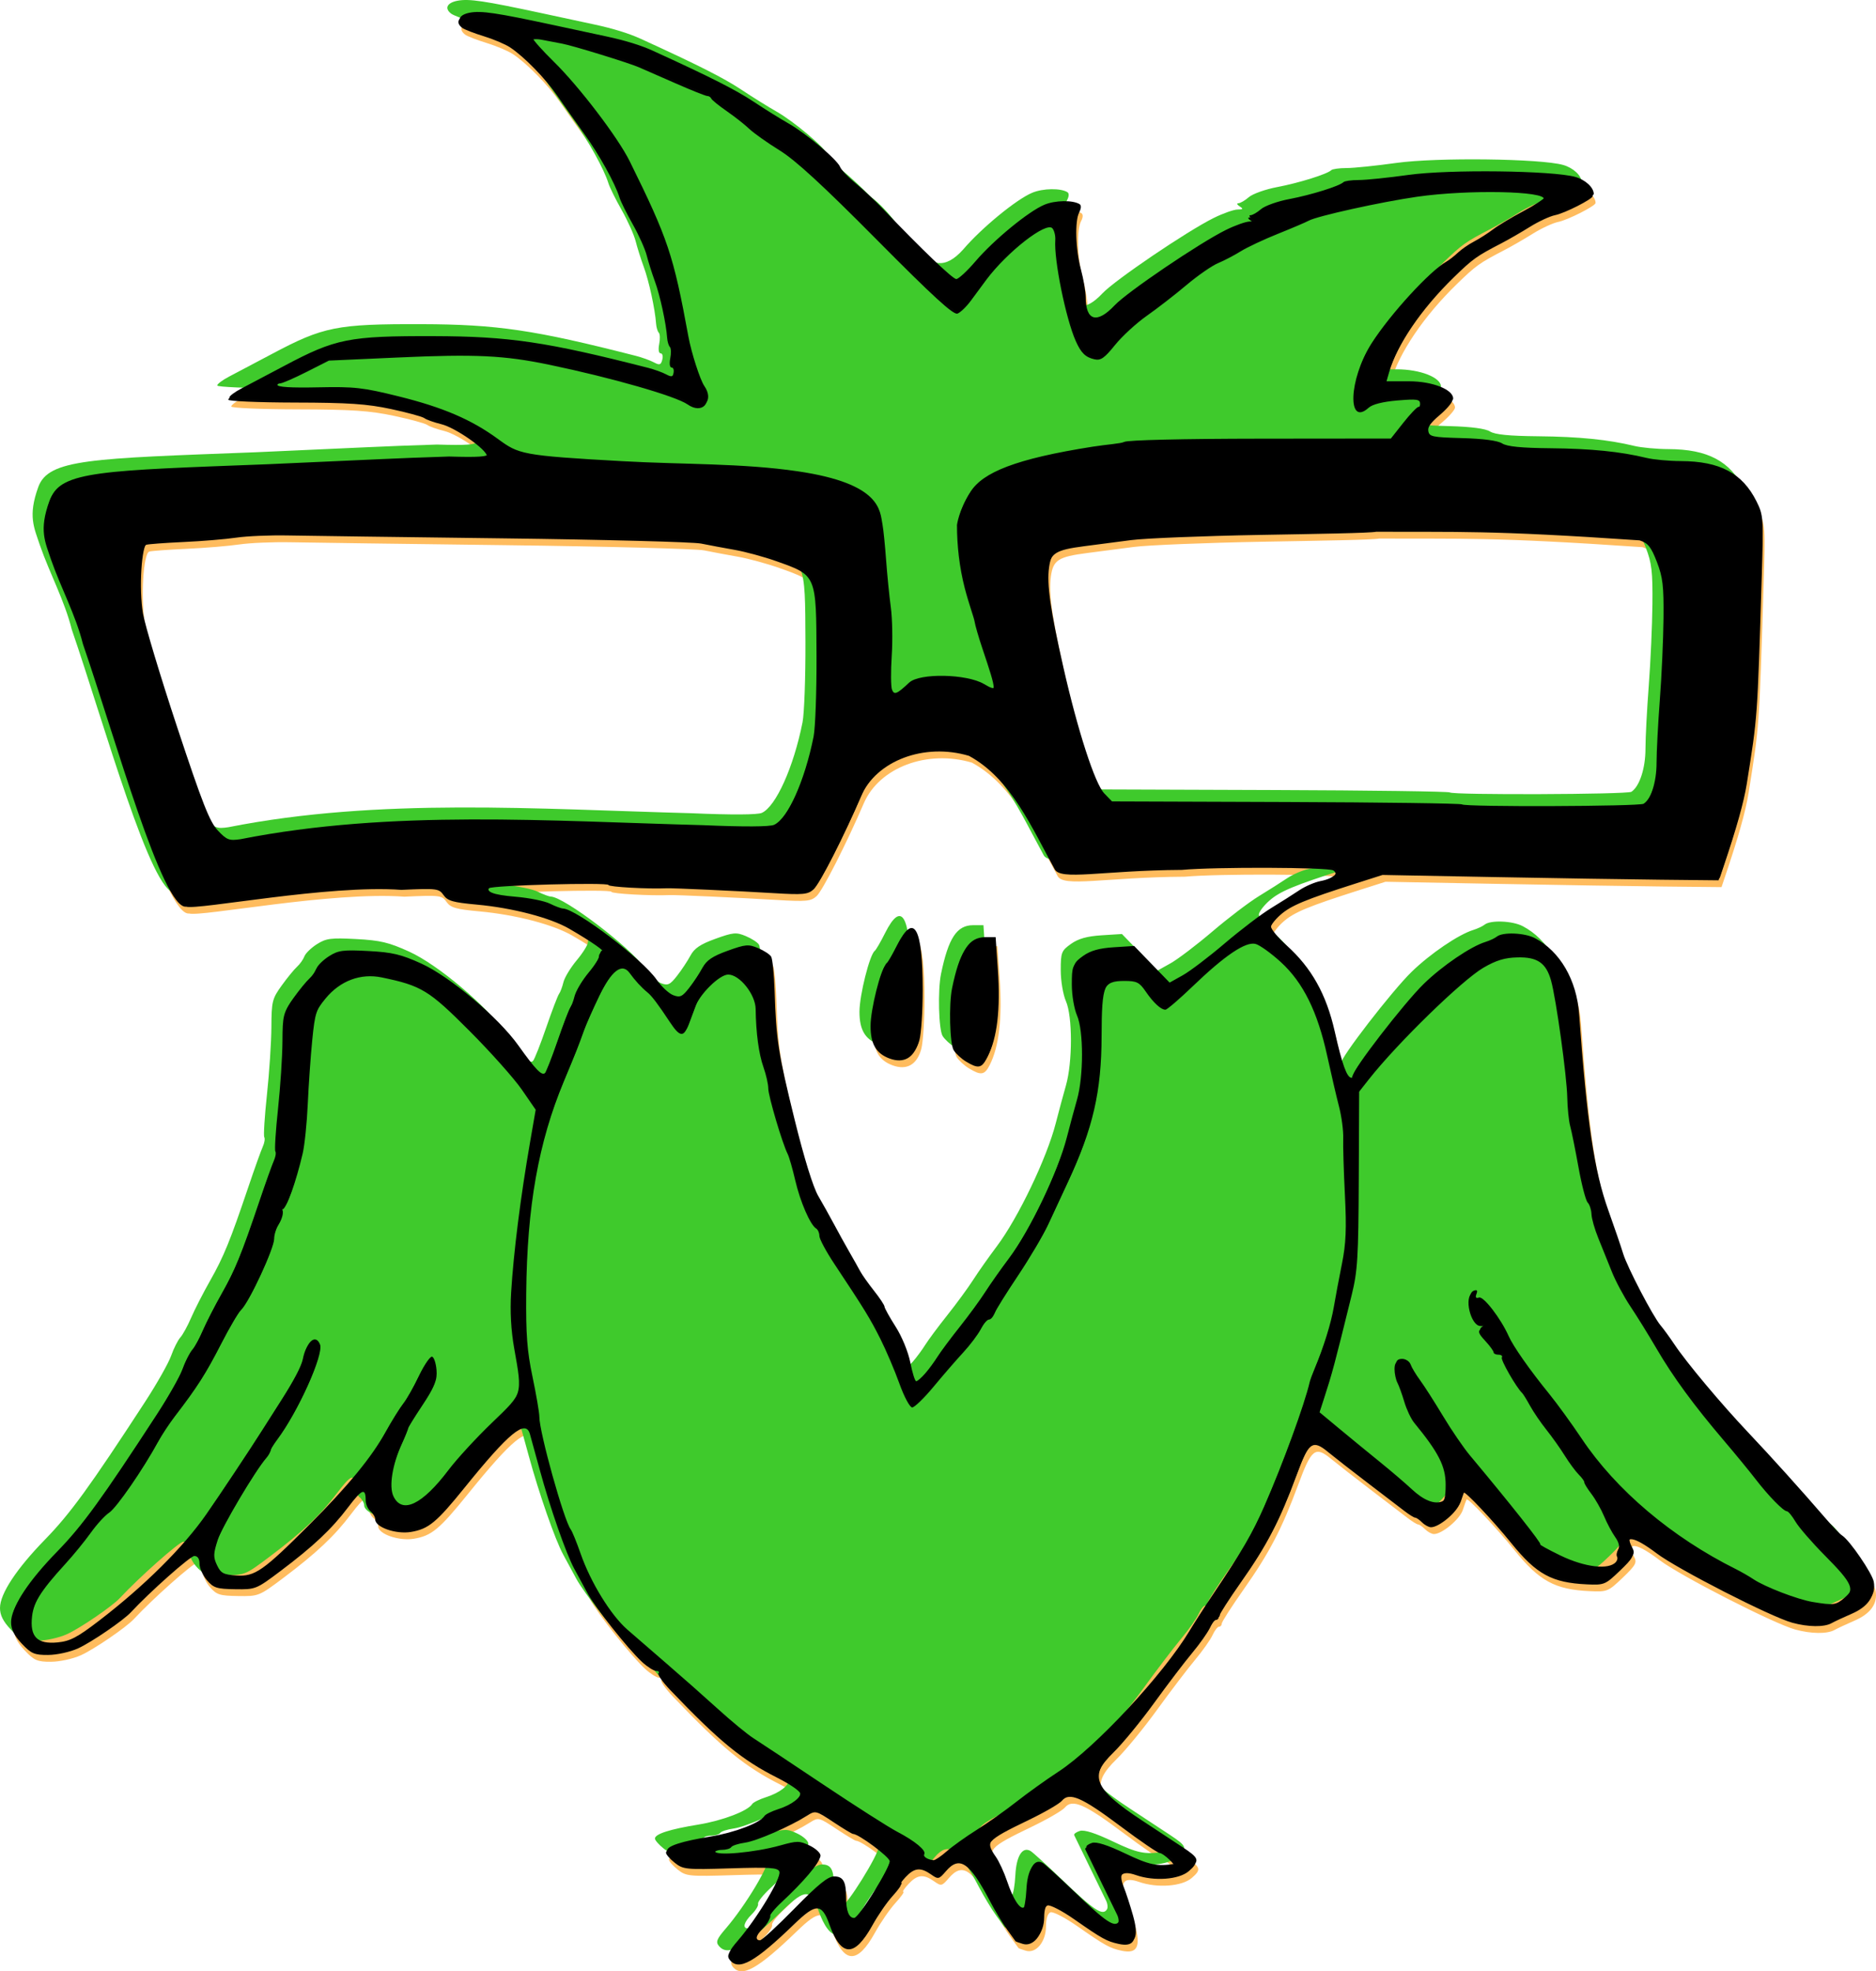 <?xml version="1.0"?><svg width="535.389" height="562.67" xmlns="http://www.w3.org/2000/svg" xmlns:xlink="http://www.w3.org/1999/xlink">
 <title>Green Bird</title>
 <defs>
  <linearGradient id="linearGradient7007">
   <stop offset="0" stop-color="rgb(59,130,228)" id="stop7009"/>
   <stop offset="1" stop-color="rgb(63,202,44)" id="stop7011"/>
  </linearGradient>
  <linearGradient xlink:href="#linearGradient7007" y2="0.958" x2="0.849" y1="0.105" x1="0.206" gradientTransform="translate(-51.082 -17.509)" id="linearGradient2174"/>
 </defs>
 <g>
  <title>Layer 1</title>
  <path d="m209.154,561.429c-0.936,-1.127 -0.598,-1.984 1.94,-4.926c5.75,-6.666 12.851,-18.562 12.158,-20.367c-0.423,-1.104 -2.758,-1.256 -13.916,-0.909c-12.743,0.397 -13.531,0.319 -15.915,-1.576c-1.379,-1.096 -2.507,-2.384 -2.507,-2.862c0,-1.308 4.187,-2.657 12.393,-3.995c6.889,-1.122 14.15,-3.894 15.37,-5.867c0.291,-0.472 2.063,-1.35 3.937,-1.952c3.907,-1.254 6.598,-3.333 6.598,-5.096c0,-0.669 -2.952,-2.702 -6.561,-4.52c-10.053,-5.062 -16.574,-10.408 -30.546,-25.041c-2.183,-2.287 -3.687,-4.441 -3.341,-4.787c0.347,-0.346 0.049,-0.642 -0.662,-0.656c-0.71,-0.015 -2.523,-1.166 -4.027,-2.557c-4.024,-3.721 -13.394,-15.555 -15.646,-19.758c-1.074,-2.006 -2.739,-5.083 -3.698,-6.839c-2.304,-4.216 -6.932,-17.49 -9.856,-28.268c-1.292,-4.764 -2.562,-9.381 -2.822,-10.258c-1.238,-4.178 -6.015,-0.243 -18.538,15.274c-8.093,10.026 -10.343,11.892 -15.36,12.736c-4.305,0.725 -10.222,-1.33 -10.222,-3.549c0,-0.667 -0.615,-1.724 -1.368,-2.348c-0.752,-0.625 -1.367,-2.043 -1.367,-3.152c0,-3.641 -1.068,-3.205 -5.04,2.06c-4.675,6.196 -9.851,11.071 -19.292,18.172c-6.907,5.193 -7.072,5.259 -12.916,5.172c-5.25,-0.079 -6.161,-0.369 -8.045,-2.559c-1.168,-1.358 -2.124,-3.472 -2.124,-4.698c0,-1.448 -0.518,-2.229 -1.479,-2.229c-1.16,0 -12.666,10.212 -18.095,16.061c-2.2,2.371 -11.319,8.601 -15.093,10.313c-2.283,1.036 -6.052,1.863 -8.539,1.874c-3.936,0.018 -4.808,-0.358 -7.523,-3.237c-2.179,-2.31 -3.065,-4.098 -3.051,-6.155c0.029,-4.052 4.693,-11.127 12.861,-19.511c7.192,-7.382 12.781,-15.075 28.534,-39.273c3.358,-5.159 6.709,-11.089 7.446,-13.177c0.737,-2.088 1.915,-4.433 2.618,-5.21c0.703,-0.777 2.091,-3.308 3.084,-5.624c0.993,-2.317 3.437,-7.092 5.433,-10.613c3.855,-6.803 5.713,-11.357 10.881,-26.666c1.778,-5.266 3.635,-10.459 4.128,-11.54c0.492,-1.08 0.689,-2.311 0.437,-2.735c-0.252,-0.424 0.091,-5.9 0.764,-12.169c0.672,-6.27 1.241,-14.928 1.263,-19.241c0.038,-7.321 0.232,-8.108 2.928,-11.854c1.588,-2.207 3.566,-4.628 4.395,-5.38c0.829,-0.753 1.772,-2.084 2.097,-2.959c0.325,-0.875 1.937,-2.443 3.584,-3.485c2.626,-1.662 4.004,-1.842 11.202,-1.457c6.862,0.366 9.342,0.955 15.138,3.6c8.192,3.737 21.959,15.354 27.643,23.328c5.067,7.108 6.779,8.847 7.7,7.822c0.426,-0.473 2.115,-4.759 3.753,-9.524c1.638,-4.764 3.282,-9.073 3.654,-9.574c0.372,-0.502 0.935,-1.999 1.251,-3.326c0.317,-1.328 2.015,-4.137 3.774,-6.242c1.758,-2.105 3.197,-4.404 3.197,-5.109c0,-0.705 0.468,-1.281 1.039,-1.281c1.152,0 -2.855,-2.825 -9.445,-6.659c-5.46,-3.177 -16.213,-5.985 -26.52,-6.927c-6.715,-0.613 -8.252,-1.055 -9.409,-2.707c-1.319,-1.883 -1.87,-1.952 -12.035,-1.493c-20.836,-1.537 -57.89,5.807 -61.441,4.798c-6.72,0.751 -20.231,-48.177 -29.456,-75.008c-2.099,-8.368 -6.279,-15.959 -9.088,-24.046c-1.667,-5.046 -3.514,-8.352 -0.48,-16.692c2.906,-7.989 14.953,-8.112 62.001,-9.906c33.52,-1.47 34.465,-1.642 51.748,-2.201c8.336,0.254 11.161,0.06 11.132,-0.764c-0.066,-1.877 -8.986,-8.114 -13.012,-9.099c-2.1,-0.514 -4.276,-1.288 -4.834,-1.721c-0.559,-0.433 -4.838,-1.604 -9.51,-2.602c-6.886,-1.472 -12.089,-1.823 -27.481,-1.856c-10.442,-0.022 -18.986,-0.39 -18.986,-0.816c0,-0.427 1.539,-1.577 3.42,-2.555c1.881,-0.978 7.383,-3.886 12.227,-6.461c14.661,-7.795 18.471,-8.554 42.618,-8.489c21.554,0.058 32.246,1.639 61.212,9.048c1.767,0.452 4.081,1.286 5.143,1.854c1.634,0.875 2.001,0.757 2.4,-0.769c0.26,-0.991 0.048,-1.802 -0.469,-1.802c-0.55,0 -0.722,-1.091 -0.415,-2.628c0.289,-1.445 0.238,-2.916 -0.114,-3.267c-0.352,-0.352 -0.701,-1.529 -0.777,-2.616c-0.284,-4.073 -2.034,-12.147 -3.493,-16.11c-0.831,-2.257 -1.881,-5.583 -2.334,-7.391c-0.454,-1.808 -2.237,-5.787 -3.964,-8.843c-1.727,-3.055 -3.433,-6.5 -3.792,-7.655c-1.278,-4.119 -5.77,-12.227 -10.124,-18.273c-2.433,-3.379 -5.86,-8.23 -7.615,-10.782c-3.388,-4.926 -9.45,-11.134 -13.506,-13.832c-1.349,-0.897 -4.709,-2.321 -7.467,-3.166c-2.759,-0.844 -5.528,-1.917 -6.155,-2.383c-2.022,-1.505 -1.217,-3.144 1.823,-3.709c3.26,-0.606 7.56,0.031 23.937,3.549c6.019,1.293 12.789,2.747 15.046,3.232c5.381,1.156 9.847,2.531 13.222,4.072c16.267,7.423 23.669,11.163 28.696,14.499c3.275,2.173 7.802,4.995 10.059,6.27c5.001,2.826 13.918,10.349 14.715,12.416c0.32,0.829 2.313,2.93 4.43,4.67c2.116,1.739 5.548,4.941 7.626,7.114c11.299,8.373 15.787,27.251 26.582,15.14c5.231,-6.123 15.181,-14.288 19.688,-16.156c3.064,-1.27 8.083,-1.347 10.014,-0.154c0.508,0.314 0.479,1.199 -0.072,2.229c-1.327,2.479 -1.102,10.625 0.453,16.418c0.741,2.758 1.351,6.315 1.357,7.904c0.026,6.788 3.221,7.689 8.264,2.33c3.584,-3.809 24.107,-17.72 31.717,-21.498c2.674,-1.328 5.751,-2.42 6.839,-2.428c1.61,-0.011 1.723,-0.178 0.609,-0.898c-0.753,-0.486 -0.918,-0.89 -0.368,-0.898c0.55,-0.008 1.896,-0.79 2.99,-1.739c1.094,-0.949 4.742,-2.245 8.106,-2.88c6.178,-1.166 14.3,-3.706 15.415,-4.82c0.333,-0.333 2.297,-0.605 4.365,-0.605c2.068,0 8.463,-0.658 14.21,-1.462c11.501,-1.609 41.124,-1.249 47.598,0.579c2.853,0.806 5.254,3.021 5.254,4.848c0,0.839 -7.949,4.874 -10.676,5.419c-1.511,0.302 -4.753,1.804 -7.206,3.337c-2.452,1.533 -6.1,3.637 -8.106,4.676c-7.114,3.684 -8.161,4.432 -13.556,9.675c-9.445,9.18 -16.511,19.61 -18.881,27.869l-0.719,2.507l6.439,0c6.632,0 12.583,2.331 12.583,4.928c0,0.622 -1.659,2.522 -3.686,4.223c-2.469,2.071 -3.598,3.705 -3.419,4.949c0.245,1.713 1.004,1.878 9.694,2.119c6.059,0.167 10.133,0.711 11.399,1.521c1.39,0.89 5.457,1.293 13.824,1.372c11.549,0.108 19.94,0.954 27.356,2.755c2.006,0.488 6.403,0.896 9.771,0.908c11.192,0.04 17.609,3.448 21.623,11.484c1.979,3.962 2.031,4.719 1.504,21.626c-1.28,41.015 -1.17,39.494 -4.272,59.011c-0.824,5.186 -2.907,12.607 -6.653,23.709l-1.077,3.192l-16.375,-0.168c-9.007,-0.093 -30.583,-0.437 -47.948,-0.765l-31.573,-0.596l-7.638,2.435c-14.378,4.584 -18.458,6.281 -21.481,8.936c-1.664,1.461 -3.026,3.27 -3.026,4.019c0,0.749 1.995,3.156 4.434,5.348c7.119,6.401 11.355,13.973 13.74,24.561c2.135,9.481 3.487,13.222 4.777,13.222c0.417,0 0.655,-0.337 0.53,-0.748c-0.395,-1.295 14.49,-20.579 20.108,-26.051c5.314,-5.176 13.409,-10.676 17.615,-11.968c1.194,-0.367 2.654,-1.053 3.244,-1.524c1.688,-1.346 7.919,-1.093 10.851,0.441c7.17,3.752 11.924,11.925 12.629,21.708c2.227,30.913 4.266,44.597 8.349,56.034c1.78,4.988 3.667,10.505 4.192,12.261c1.141,3.815 8.5,17.939 10.69,20.517c0.852,1.003 2.643,3.465 3.981,5.471c3.438,5.157 13.384,17.029 21.048,25.123c6.454,6.816 15.303,16.639 22.136,24.574c1.943,2.257 4.05,4.434 4.681,4.837c2.153,1.376 8.567,10.772 9.006,13.192c0.656,3.617 -1.386,6.51 -6.01,8.51c-2.279,0.986 -4.856,2.189 -5.727,2.673c-2.089,1.161 -6.668,1.108 -11.183,-0.13c-6.14,-1.683 -32.851,-15.351 -38.746,-19.826c-6.53,-4.958 -9.619,-5.376 -7.269,-0.985c0.908,1.696 0.523,2.412 -3.231,6.009c-4.12,3.948 -4.43,4.075 -9.395,3.845c-9.957,-0.462 -14.37,-2.868 -21.543,-11.745c-5.151,-6.375 -13.276,-14.988 -13.62,-14.438c-0.106,0.169 -0.591,1.526 -1.079,3.015c-0.87,2.653 -5.919,6.867 -8.228,6.867c-0.643,0 -1.784,-0.616 -2.536,-1.368c-0.752,-0.752 -1.64,-1.368 -1.973,-1.368c-0.332,0 -1.695,-0.838 -3.028,-1.863c-1.333,-1.025 -6.117,-4.682 -10.631,-8.127c-4.514,-3.444 -9.531,-7.357 -11.149,-8.694c-4.561,-3.768 -5.624,-2.945 -9.409,7.286c-4.683,12.657 -8.262,19.534 -15.56,29.895c-3.456,4.907 -6.284,9.318 -6.284,9.803c0,0.484 -0.345,0.88 -0.766,0.88c-0.421,0 -1.259,1.084 -1.862,2.408c-0.603,1.324 -2.85,4.504 -4.992,7.067c-2.142,2.563 -7.014,8.968 -10.827,14.234c-3.813,5.266 -9.019,11.611 -11.569,14.1c-7.558,7.378 -6.175,10.899 7.926,20.176c4.376,2.879 9.513,6.261 11.415,7.516c4.736,3.123 4.958,3.779 2.107,6.231c-2.802,2.41 -9.848,2.927 -15.074,1.105c-4.1,-1.429 -5.448,-0.019 -3.825,4.001c0.655,1.623 1.846,5.277 2.648,8.12c1.802,6.391 0.731,8.516 -3.793,7.522c-3.394,-0.745 -4.67,-1.454 -12.692,-7.054c-3.463,-2.417 -6.87,-4.174 -7.572,-3.904c-0.788,0.302 -1.277,1.831 -1.277,3.994c0,4.422 -2.85,7.862 -5.771,6.965c-1.089,-0.334 -2.012,-0.66 -2.052,-0.723c-0.039,-0.063 -1.117,-1.551 -2.395,-3.306c-1.278,-1.755 -3.505,-5.448 -4.949,-8.207c-5.794,-11.067 -8.668,-13.017 -12.545,-8.51c-2.012,2.338 -2.176,2.374 -4.263,0.912c-2.986,-2.092 -4.729,-1.909 -7.236,0.759c-1.178,1.254 -1.855,2.28 -1.504,2.28c0.35,0 -0.676,1.442 -2.28,3.205c-1.604,1.763 -4.216,5.558 -5.805,8.435c-4.997,9.048 -8.835,8.938 -12.158,-0.35c-2.191,-6.126 -3.821,-6.147 -10.053,-0.127c-11.238,10.858 -15.761,13.389 -18.35,10.269zm18.147,-14.137c6.681,-6.823 9.513,-9.119 11.25,-9.119c2.593,0 3.428,1.443 3.428,5.927c0,3.888 0.791,5.927 2.298,5.927c1.354,0 10.468,-14.659 10.468,-16.836c0,-1.194 -8.854,-7.784 -10.457,-7.784c-0.282,0 -2.802,-1.52 -5.6,-3.377c-4.972,-3.301 -5.139,-3.342 -7.508,-1.842c-4.956,3.137 -14.388,7.244 -17.72,7.715c-1.893,0.267 -3.661,0.841 -3.929,1.274c-0.268,0.434 -1.489,0.789 -2.713,0.789c-1.225,0 -2.226,0.47 -2.226,1.043c0,1.375 11.292,0.364 18.53,-1.659c4.907,-1.372 5.543,-1.371 8.434,0.007c1.72,0.821 3.128,2.113 3.128,2.872c0,1.511 -4.645,6.974 -10.743,12.635c-2.148,1.994 -3.768,4.034 -3.601,4.534c0.166,0.5 -0.641,1.854 -1.795,3.008c-2.226,2.225 -2.731,4.005 -1.136,4.005c0.529,0 4.98,-4.104 9.892,-9.119zm92.62,3.684c0.297,-0.481 0.175,-1.609 -0.272,-2.507c-0.447,-0.898 -2.607,-5.326 -4.801,-9.84c-2.194,-4.514 -4.122,-8.48 -4.284,-8.813c-0.162,-0.334 0.558,-0.878 1.6,-1.208c1.266,-0.402 4.411,0.6 9.48,3.019c6.902,3.296 9.105,3.755 14.171,2.957c0.815,-0.129 -3.004,-3.706 -3.956,-3.706c-0.563,0 -5.629,-3.455 -11.256,-7.678c-11.009,-8.262 -14.585,-9.818 -16.7,-7.266c-0.706,0.852 -4.978,3.329 -9.492,5.503c-12.248,5.9 -12.866,6.608 -9.703,11.124c0.933,1.331 2.382,4.472 3.221,6.98c1.7,5.08 3.697,8.171 4.826,7.473c0.41,-0.253 0.868,-2.859 1.017,-5.79c0.278,-5.475 2.006,-8.228 4.327,-6.897c0.627,0.36 4.561,3.937 8.741,7.95c9.425,9.046 11.864,10.668 13.081,8.699zm-55.377,-156.353c1.057,-1.215 2.646,-3.37 3.531,-4.787c0.886,-1.418 3.732,-5.245 6.324,-8.505c2.592,-3.26 5.896,-7.774 7.341,-10.031c1.445,-2.257 4.48,-6.565 6.745,-9.574c6.074,-8.07 14.27,-25.187 16.811,-35.108c0.835,-3.26 2.142,-8.109 2.906,-10.776c1.903,-6.652 1.903,-19.714 0,-24.073c-0.821,-1.881 -1.48,-5.812 -1.48,-8.829c0,-5.08 0.192,-5.576 2.924,-7.521c2.094,-1.491 4.575,-2.188 8.732,-2.453l5.808,-0.369l5.063,5.227l5.064,5.228l3.758,-2.101c2.067,-1.156 7.451,-5.249 11.965,-9.097c4.513,-3.847 10.463,-8.372 13.222,-10.055c2.758,-1.684 6.39,-3.986 8.07,-5.116c1.681,-1.13 4.436,-2.313 6.123,-2.63c3.611,-0.677 5.647,-2.586 3.906,-3.661c-1.477,-0.913 -33.71,-1.027 -43.176,-0.153c-22.991,0.138 -34.805,3.171 -36.393,-0.271c-6.389,-11.57 -12.376,-25.754 -24.418,-32.285c-12.748,-3.786 -26.446,1.371 -30.853,11.616c-5.002,11.627 -11.788,24.968 -13.473,26.488c-1.629,1.469 -2.939,1.597 -11.272,1.095c-10.758,-0.648 -28.931,-1.478 -30.63,-1.399c-5.348,0.247 -16.641,-0.382 -16.642,-0.928c0,-0.808 -33.227,0.085 -34.07,0.915c-1.632,1.607 0.487,2.504 7.272,3.077c3.852,0.326 8.237,1.208 9.746,1.96c1.508,0.753 3.192,1.383 3.742,1.401c3.807,0.122 22.659,14.44 26.71,20.286c1.365,1.969 3.499,3.966 4.743,4.439c1.959,0.745 2.572,0.463 4.59,-2.115c1.28,-1.637 2.991,-4.22 3.801,-5.742c1.117,-2.1 2.835,-3.259 7.125,-4.809c5.102,-1.843 5.95,-1.919 8.683,-0.777c1.666,0.696 3.352,1.789 3.747,2.428c0.395,0.639 0.843,5.092 0.996,9.896c0.439,13.862 1.034,17.687 5.687,36.562c2.731,11.077 5.288,19.341 6.772,21.885c1.311,2.247 3.368,5.933 4.571,8.19c1.202,2.257 3.131,5.745 4.286,7.751c1.154,2.006 2.548,4.485 3.096,5.509c0.548,1.025 2.331,3.546 3.961,5.603c1.629,2.057 2.974,4.092 2.986,4.521c0.013,0.429 1.443,3.009 3.178,5.732c1.811,2.841 3.6,7.213 4.199,10.259c0.574,2.919 1.327,5.307 1.673,5.307c0.346,0 1.493,-0.995 2.55,-2.21zm11.972,-89.686c-1.317,-0.799 -2.893,-2.252 -3.503,-3.229c-1.126,-1.804 -1.416,-13.081 -0.456,-17.732c2.116,-10.246 4.521,-13.894 9.159,-13.894l2.945,0l0.637,9.347c0.765,11.234 -0.183,19.354 -2.874,24.621c-1.443,2.822 -2.467,2.976 -5.908,0.887zm-21.771,-0.848c-3.856,-1.409 -5.472,-4.166 -5.46,-9.317c0.011,-4.745 2.902,-16.269 4.356,-17.363c0.356,-0.268 1.674,-2.538 2.928,-5.043c4.761,-9.516 7.284,-5.096 7.284,12.762c0,6.019 -0.426,12.477 -0.946,14.351c-1.232,4.435 -4.143,6.08 -8.162,4.61zm-53.421,-65.968c11.541,0.495 18.871,0.457 20.106,-0.106c4.016,-1.83 9.07,-13.085 11.601,-25.837c0.497,-2.507 0.872,-12.876 0.833,-23.041c-0.09,-23.256 0.048,-22.929 -11.475,-27.015c-3.519,-1.248 -8.861,-2.7 -11.87,-3.228c-3.009,-0.528 -7.318,-1.335 -9.575,-1.794c-2.257,-0.459 -27.698,-1.128 -56.536,-1.487c-28.838,-0.359 -56.536,-0.734 -61.551,-0.833c-5.015,-0.098 -11.581,0.185 -14.59,0.63c-3.009,0.445 -9.78,1.005 -15.046,1.245c-5.266,0.24 -10.05,0.596 -10.631,0.791c-1.684,0.565 -2.479,13.25 -1.268,20.259c0.59,3.413 5,18.07 9.801,32.572c7.172,21.664 9.236,26.903 11.569,29.372c2.545,2.693 3.216,2.949 6.475,2.468c43.1,-8.534 88.397,-5.152 132.158,-3.996zm268.268,-6.123c2.315,-1.532 4.003,-6.696 4.005,-12.251c0.001,-3.16 0.424,-11.277 0.94,-18.038c0.515,-6.761 0.986,-17.225 1.046,-23.253c0.092,-9.278 -0.199,-11.755 -1.896,-16.147c-1.658,-4.288 -2.511,-5.35 -4.924,-6.127c-43.228,-2.972 -51.963,-2.327 -75.099,-2.468c-1.881,0.398 -16.842,0.618 -33.142,0.911c-16.3,0.293 -32.918,0.963 -36.931,1.489c-4.012,0.526 -10.006,1.307 -13.32,1.736c-8.265,1.07 -9.708,2.001 -10.363,6.685c-0.676,4.828 0.371,12.143 4.077,28.494c4.115,18.154 9.017,33.273 11.677,36.019l2.209,2.28l49.69,0.172c27.329,0.094 49.92,0.402 50.201,0.684c0.769,0.768 50.658,0.589 51.83,-0.186z" fill="#ffbc5e" id="fondo"/>
  <path d="m205.154,555.429c-0.936,-1.127 -0.598,-1.984 1.94,-4.926c5.75,-6.666 12.851,-18.562 12.158,-20.367c-0.423,-1.104 -2.758,-1.256 -13.916,-0.909c-12.743,0.397 -13.531,0.319 -15.915,-1.576c-1.379,-1.096 -2.507,-2.384 -2.507,-2.862c0,-1.308 4.187,-2.657 12.393,-3.995c6.889,-1.122 14.15,-3.894 15.37,-5.867c0.291,-0.472 2.063,-1.35 3.937,-1.952c3.907,-1.254 6.598,-3.333 6.598,-5.096c0,-0.669 -2.952,-2.702 -6.561,-4.52c-10.053,-5.062 -16.574,-10.408 -30.546,-25.041c-2.183,-2.287 -3.687,-4.441 -3.341,-4.787c0.347,-0.346 0.049,-0.642 -0.662,-0.656c-0.71,-0.015 -2.523,-1.166 -4.027,-2.557c-4.024,-3.721 -13.394,-15.555 -15.646,-19.758c-1.074,-2.006 -2.739,-5.083 -3.698,-6.839c-2.304,-4.216 -6.932,-17.49 -9.856,-28.268c-1.292,-4.764 -2.562,-9.381 -2.822,-10.258c-1.238,-4.178 -6.015,-0.243 -18.538,15.274c-8.093,10.026 -10.343,11.892 -15.36,12.736c-4.305,0.725 -10.222,-1.33 -10.222,-3.549c0,-0.667 -0.615,-1.724 -1.368,-2.348c-0.752,-0.625 -1.367,-2.043 -1.367,-3.152c0,-3.641 -1.068,-3.205 -5.04,2.06c-4.675,6.196 -9.851,11.071 -19.292,18.172c-6.907,5.193 -7.072,5.259 -12.916,5.172c-5.25,-0.079 -6.161,-0.369 -8.045,-2.559c-1.168,-1.358 -2.124,-3.472 -2.124,-4.698c0,-1.448 -0.518,-2.229 -1.479,-2.229c-1.16,0 -12.666,10.212 -18.095,16.061c-2.2,2.371 -11.319,8.601 -15.093,10.313c-2.283,1.036 -6.052,1.863 -8.539,1.874c-3.936,0.018 -4.808,-0.358 -7.523,-3.237c-2.179,-2.31 -3.065,-4.098 -3.051,-6.155c0.029,-4.052 4.693,-11.127 12.861,-19.511c7.192,-7.382 12.781,-15.075 28.534,-39.273c3.358,-5.159 6.709,-11.089 7.446,-13.177c0.737,-2.088 1.915,-4.433 2.618,-5.21c0.703,-0.777 2.091,-3.308 3.084,-5.624c0.993,-2.317 3.437,-7.092 5.433,-10.613c3.855,-6.803 5.713,-11.357 10.881,-26.666c1.778,-5.266 3.635,-10.459 4.128,-11.54c0.492,-1.08 0.689,-2.311 0.437,-2.735c-0.252,-0.424 0.091,-5.9 0.764,-12.169c0.672,-6.27 1.241,-14.928 1.263,-19.241c0.038,-7.321 0.232,-8.108 2.928,-11.854c1.588,-2.207 3.566,-4.628 4.395,-5.38c0.829,-0.753 1.772,-2.084 2.097,-2.959c0.325,-0.875 1.937,-2.443 3.584,-3.485c2.626,-1.662 4.004,-1.842 11.202,-1.457c6.862,0.366 9.342,0.955 15.138,3.6c8.192,3.737 21.959,15.354 27.643,23.328c5.067,7.108 6.779,8.847 7.7,7.822c0.426,-0.473 2.115,-4.759 3.753,-9.524c1.638,-4.764 3.282,-9.073 3.654,-9.574c0.372,-0.502 0.935,-1.999 1.251,-3.326c0.317,-1.328 2.015,-4.137 3.774,-6.242c1.758,-2.105 3.197,-4.404 3.197,-5.109c0,-0.705 0.468,-1.281 1.039,-1.281c1.152,0 -2.855,-2.825 -9.445,-6.659c-5.46,-3.177 -16.213,-5.985 -26.52,-6.927c-6.715,-0.613 -8.252,-1.055 -9.409,-2.707c-1.319,-1.883 -1.87,-1.952 -12.035,-1.493c-20.836,-1.537 -57.89,5.807 -61.441,4.798c-6.72,0.751 -20.231,-48.177 -29.456,-75.008c-2.099,-8.368 -6.279,-15.959 -9.088,-24.046c-1.666,-5.046 -3.514,-8.352 -0.48,-16.692c2.906,-7.989 14.953,-8.112 62.001,-9.906c33.52,-1.47 34.465,-1.642 51.749,-2.201c8.336,0.254 11.161,0.06 11.132,-0.764c-0.066,-1.877 -8.986,-8.114 -13.012,-9.099c-2.1,-0.514 -4.276,-1.288 -4.834,-1.721c-0.559,-0.433 -4.838,-1.604 -9.51,-2.602c-6.886,-1.472 -12.089,-1.823 -27.481,-1.856c-10.442,-0.022 -18.986,-0.39 -18.986,-0.816c0,-0.427 1.539,-1.577 3.42,-2.555c1.881,-0.978 7.383,-3.886 12.227,-6.461c14.661,-7.795 18.471,-8.554 42.618,-8.489c21.554,0.058 32.246,1.638 61.212,9.048c1.767,0.452 4.081,1.286 5.143,1.854c1.634,0.875 2.001,0.757 2.4,-0.769c0.26,-0.991 0.048,-1.802 -0.469,-1.802c-0.55,0 -0.722,-1.091 -0.415,-2.628c0.289,-1.445 0.238,-2.916 -0.114,-3.267c-0.352,-0.352 -0.701,-1.529 -0.777,-2.615c-0.284,-4.073 -2.034,-12.147 -3.493,-16.11c-0.831,-2.257 -1.881,-5.583 -2.334,-7.391c-0.454,-1.808 -2.237,-5.787 -3.964,-8.843c-1.727,-3.055 -3.433,-6.5 -3.792,-7.655c-1.278,-4.119 -5.77,-12.227 -10.124,-18.273c-2.433,-3.378 -5.86,-8.23 -7.615,-10.782c-3.388,-4.926 -9.45,-11.134 -13.506,-13.832c-1.349,-0.897 -4.709,-2.321 -7.467,-3.166c-2.759,-0.844 -5.528,-1.917 -6.155,-2.383c-2.022,-1.505 -1.217,-3.144 1.823,-3.709c3.26,-0.606 7.56,0.031 23.937,3.549c6.019,1.293 12.789,2.747 15.046,3.232c5.381,1.156 9.847,2.531 13.222,4.072c16.267,7.423 23.669,11.163 28.696,14.498c3.275,2.173 7.802,4.995 10.059,6.27c5.001,2.826 13.918,10.349 14.715,12.416c0.32,0.829 2.313,2.93 4.43,4.67c2.116,1.739 5.548,4.941 7.626,7.114c11.299,8.373 15.787,27.251 26.582,15.14c5.231,-6.123 15.181,-14.288 19.688,-16.156c3.064,-1.27 8.083,-1.347 10.014,-0.154c0.508,0.314 0.479,1.199 -0.072,2.229c-1.327,2.479 -1.102,10.625 0.453,16.418c0.741,2.758 1.351,6.315 1.357,7.904c0.026,6.788 3.221,7.689 8.264,2.33c3.584,-3.809 24.107,-17.72 31.717,-21.499c2.674,-1.328 5.751,-2.42 6.839,-2.428c1.61,-0.011 1.723,-0.178 0.609,-0.898c-0.753,-0.486 -0.918,-0.89 -0.368,-0.898c0.55,-0.008 1.896,-0.79 2.99,-1.739c1.094,-0.949 4.742,-2.245 8.106,-2.88c6.178,-1.166 14.3,-3.706 15.415,-4.82c0.333,-0.333 2.297,-0.605 4.365,-0.605c2.068,0 8.463,-0.658 14.21,-1.462c11.501,-1.609 41.124,-1.249 47.598,0.579c2.853,0.806 5.254,3.021 5.254,4.848c0,0.839 -7.949,4.874 -10.676,5.419c-1.511,0.302 -4.753,1.804 -7.206,3.337c-2.452,1.533 -6.1,3.637 -8.106,4.676c-7.114,3.684 -8.161,4.432 -13.556,9.675c-9.445,9.18 -16.511,19.61 -18.881,27.869l-0.719,2.507l6.439,0c6.632,0 12.583,2.331 12.583,4.928c0,0.622 -1.659,2.522 -3.686,4.223c-2.469,2.071 -3.598,3.705 -3.419,4.949c0.245,1.713 1.004,1.878 9.694,2.119c6.059,0.167 10.133,0.711 11.399,1.521c1.39,0.89 5.457,1.293 13.824,1.372c11.549,0.108 19.94,0.953 27.356,2.755c2.006,0.488 6.403,0.896 9.771,0.908c11.192,0.04 17.609,3.448 21.623,11.484c1.979,3.962 2.031,4.719 1.504,21.626c-1.28,41.015 -1.17,39.494 -4.272,59.011c-0.824,5.186 -2.907,12.607 -6.653,23.709l-1.077,3.192l-16.375,-0.168c-9.007,-0.093 -30.583,-0.437 -47.948,-0.765l-31.573,-0.596l-7.638,2.435c-14.378,4.584 -18.458,6.281 -21.481,8.936c-1.664,1.461 -3.026,3.27 -3.026,4.019c0,0.749 1.995,3.156 4.434,5.348c7.119,6.401 11.355,13.973 13.74,24.561c2.135,9.481 3.487,13.222 4.777,13.222c0.417,0 0.655,-0.337 0.53,-0.748c-0.395,-1.295 14.49,-20.579 20.108,-26.051c5.314,-5.176 13.409,-10.676 17.615,-11.968c1.194,-0.367 2.654,-1.053 3.244,-1.524c1.688,-1.346 7.919,-1.093 10.851,0.441c7.17,3.752 11.924,11.925 12.629,21.708c2.227,30.913 4.266,44.597 8.349,56.034c1.78,4.988 3.667,10.505 4.192,12.261c1.141,3.815 8.5,17.939 10.69,20.517c0.852,1.003 2.643,3.465 3.981,5.471c3.438,5.157 13.384,17.029 21.048,25.123c6.454,6.816 15.303,16.639 22.136,24.574c1.943,2.257 4.05,4.434 4.681,4.837c2.153,1.376 8.567,10.772 9.006,13.192c0.656,3.617 -1.386,6.51 -6.01,8.51c-2.279,0.986 -4.856,2.189 -5.727,2.673c-2.089,1.161 -6.668,1.108 -11.183,-0.13c-6.14,-1.683 -32.851,-15.351 -38.746,-19.826c-6.53,-4.958 -9.619,-5.376 -7.269,-0.985c0.908,1.696 0.523,2.412 -3.231,6.009c-4.12,3.948 -4.43,4.075 -9.395,3.845c-9.957,-0.462 -14.37,-2.868 -21.543,-11.745c-5.151,-6.375 -13.276,-14.988 -13.62,-14.438c-0.106,0.169 -0.591,1.526 -1.079,3.015c-0.87,2.653 -5.919,6.867 -8.228,6.867c-0.643,0 -1.784,-0.616 -2.536,-1.368c-0.752,-0.752 -1.64,-1.368 -1.973,-1.368c-0.332,0 -1.695,-0.838 -3.028,-1.863c-1.333,-1.025 -6.117,-4.682 -10.631,-8.127c-4.514,-3.444 -9.531,-7.357 -11.149,-8.694c-4.561,-3.768 -5.624,-2.945 -9.409,7.286c-4.683,12.657 -8.262,19.534 -15.56,29.895c-3.456,4.907 -6.284,9.318 -6.284,9.803c0,0.484 -0.345,0.88 -0.766,0.88c-0.421,0 -1.259,1.084 -1.862,2.408c-0.603,1.324 -2.85,4.504 -4.992,7.067c-2.142,2.563 -7.014,8.968 -10.827,14.234c-3.813,5.266 -9.019,11.611 -11.569,14.1c-7.558,7.378 -6.175,10.899 7.926,20.176c4.376,2.879 9.513,6.261 11.415,7.516c4.736,3.123 4.958,3.779 2.107,6.231c-2.802,2.41 -9.848,2.927 -15.074,1.105c-4.1,-1.429 -5.448,-0.019 -3.825,4.001c0.655,1.623 1.846,5.277 2.648,8.12c1.802,6.391 0.731,8.516 -3.793,7.522c-3.394,-0.745 -4.67,-1.454 -12.692,-7.054c-3.463,-2.417 -6.87,-4.174 -7.572,-3.904c-0.788,0.302 -1.277,1.831 -1.277,3.994c0,4.422 -2.85,7.862 -5.771,6.965c-1.089,-0.334 -2.012,-0.66 -2.052,-0.723c-0.039,-0.063 -1.117,-1.551 -2.395,-3.306c-1.278,-1.755 -3.505,-5.448 -4.949,-8.207c-5.794,-11.067 -8.668,-13.017 -12.545,-8.51c-2.012,2.338 -2.176,2.374 -4.263,0.912c-2.986,-2.092 -4.729,-1.909 -7.236,0.759c-1.178,1.254 -1.855,2.28 -1.504,2.28c0.35,0 -0.676,1.442 -2.28,3.205c-1.604,1.763 -4.216,5.558 -5.805,8.435c-4.997,9.048 -8.835,8.938 -12.158,-0.35c-2.191,-6.126 -3.821,-6.147 -10.053,-0.127c-11.238,10.858 -15.761,13.389 -18.35,10.269zm18.147,-14.137c6.681,-6.823 9.513,-9.119 11.25,-9.119c2.593,0 3.428,1.443 3.428,5.927c0,3.888 0.791,5.927 2.298,5.927c1.354,0 10.468,-14.659 10.468,-16.836c0,-1.194 -8.854,-7.784 -10.457,-7.784c-0.282,0 -2.802,-1.52 -5.6,-3.377c-4.972,-3.301 -5.139,-3.342 -7.508,-1.842c-4.956,3.137 -14.388,7.244 -17.72,7.715c-1.893,0.267 -3.661,0.841 -3.929,1.274c-0.268,0.434 -1.489,0.789 -2.713,0.789c-1.225,0 -2.226,0.47 -2.226,1.043c0,1.375 11.292,0.364 18.53,-1.659c4.907,-1.372 5.543,-1.371 8.434,0.007c1.72,0.821 3.128,2.113 3.128,2.872c0,1.511 -4.645,6.974 -10.743,12.635c-2.148,1.994 -3.768,4.034 -3.601,4.534c0.166,0.5 -0.641,1.854 -1.795,3.008c-2.226,2.225 -2.731,4.005 -1.136,4.005c0.529,0 4.98,-4.104 9.892,-9.119zm92.62,3.684c0.297,-0.481 0.175,-1.609 -0.272,-2.507c-0.447,-0.898 -2.607,-5.326 -4.801,-9.84c-2.194,-4.514 -4.122,-8.48 -4.284,-8.813c-0.162,-0.334 0.558,-0.878 1.6,-1.208c1.266,-0.402 4.411,0.6 9.48,3.019c6.902,3.296 9.105,3.755 14.171,2.957c0.815,-0.129 -3.004,-3.706 -3.956,-3.706c-0.563,0 -5.629,-3.455 -11.256,-7.678c-11.009,-8.262 -14.585,-9.818 -16.7,-7.266c-0.706,0.852 -4.978,3.329 -9.492,5.503c-12.248,5.9 -12.866,6.608 -9.703,11.124c0.933,1.331 2.382,4.472 3.221,6.98c1.7,5.08 3.697,8.171 4.826,7.473c0.41,-0.253 0.868,-2.859 1.017,-5.79c0.278,-5.475 2.006,-8.228 4.327,-6.897c0.627,0.36 4.561,3.937 8.741,7.95c9.425,9.046 11.864,10.668 13.081,8.699zm-55.377,-156.353c1.057,-1.215 2.646,-3.37 3.531,-4.787c0.886,-1.418 3.732,-5.245 6.324,-8.505c2.592,-3.26 5.896,-7.774 7.341,-10.031c1.445,-2.257 4.48,-6.565 6.745,-9.574c6.074,-8.07 14.27,-25.187 16.811,-35.108c0.835,-3.26 2.142,-8.109 2.906,-10.776c1.903,-6.652 1.903,-19.714 0,-24.073c-0.821,-1.881 -1.48,-5.812 -1.48,-8.829c0,-5.08 0.192,-5.576 2.924,-7.521c2.094,-1.491 4.575,-2.188 8.732,-2.453l5.808,-0.369l5.063,5.227l5.064,5.228l3.758,-2.101c2.067,-1.156 7.451,-5.249 11.965,-9.097c4.513,-3.847 10.463,-8.372 13.222,-10.055c2.758,-1.684 6.39,-3.986 8.07,-5.116c1.681,-1.13 4.436,-2.313 6.123,-2.63c3.611,-0.677 5.647,-2.586 3.906,-3.661c-1.477,-0.913 -33.71,-1.027 -43.176,-0.153c-22.991,0.138 -34.805,3.171 -36.393,-0.271c-6.389,-11.57 -12.376,-25.754 -24.418,-32.285c-12.748,-3.786 -26.446,1.371 -30.853,11.616c-5.002,11.627 -11.788,24.968 -13.473,26.488c-1.629,1.469 -2.939,1.597 -11.272,1.095c-10.758,-0.648 -28.931,-1.478 -30.63,-1.399c-5.348,0.247 -16.641,-0.382 -16.642,-0.928c0,-0.808 -33.227,0.085 -34.07,0.915c-1.632,1.607 0.487,2.504 7.272,3.077c3.852,0.326 8.237,1.208 9.746,1.96c1.508,0.753 3.192,1.383 3.742,1.401c3.807,0.122 22.659,14.44 26.71,20.286c1.365,1.969 3.499,3.966 4.743,4.439c1.959,0.745 2.572,0.463 4.59,-2.115c1.28,-1.637 2.991,-4.22 3.801,-5.742c1.117,-2.1 2.835,-3.259 7.125,-4.809c5.102,-1.843 5.95,-1.919 8.683,-0.777c1.666,0.696 3.352,1.789 3.747,2.428c0.395,0.639 0.843,5.092 0.996,9.896c0.439,13.862 1.034,17.687 5.687,36.562c2.731,11.077 5.288,19.341 6.772,21.885c1.311,2.247 3.368,5.933 4.571,8.19c1.202,2.257 3.131,5.745 4.286,7.751c1.154,2.006 2.548,4.485 3.096,5.509c0.548,1.025 2.331,3.546 3.961,5.603c1.629,2.057 2.974,4.092 2.986,4.521c0.013,0.429 1.443,3.009 3.178,5.732c1.811,2.841 3.6,7.213 4.199,10.259c0.574,2.919 1.327,5.307 1.673,5.307c0.346,0 1.493,-0.995 2.55,-2.21zm11.972,-89.686c-1.317,-0.799 -2.893,-2.252 -3.503,-3.229c-1.126,-1.804 -1.416,-13.081 -0.456,-17.732c2.116,-10.246 4.521,-13.894 9.159,-13.894l2.945,0l0.637,9.347c0.765,11.234 -0.183,19.354 -2.874,24.621c-1.443,2.822 -2.467,2.976 -5.908,0.887zm-21.771,-0.848c-3.856,-1.409 -5.472,-4.166 -5.46,-9.317c0.011,-4.745 2.902,-16.269 4.356,-17.363c0.356,-0.268 1.674,-2.538 2.928,-5.043c4.761,-9.516 7.284,-5.096 7.284,12.762c0,6.019 -0.426,12.477 -0.946,14.351c-1.232,4.435 -4.143,6.08 -8.162,4.61zm-53.421,-65.968c11.541,0.495 18.871,0.457 20.106,-0.106c4.016,-1.83 9.07,-13.085 11.601,-25.837c0.497,-2.507 0.872,-12.876 0.833,-23.041c-0.09,-23.256 0.048,-22.929 -11.475,-27.015c-3.519,-1.248 -8.861,-2.7 -11.87,-3.228c-3.009,-0.528 -7.318,-1.335 -9.575,-1.794c-2.257,-0.459 -27.698,-1.128 -56.536,-1.487c-28.838,-0.359 -56.536,-0.734 -61.551,-0.833c-5.015,-0.098 -11.581,0.185 -14.59,0.63c-3.009,0.445 -9.78,1.005 -15.046,1.245c-5.266,0.24 -10.05,0.596 -10.631,0.791c-1.684,0.565 -2.479,13.25 -1.268,20.259c0.59,3.413 5,18.07 9.801,32.572c7.172,21.664 9.236,26.903 11.569,29.372c2.546,2.693 3.216,2.949 6.475,2.468c43.1,-8.534 88.397,-5.152 132.158,-3.996zm268.268,-6.123c2.315,-1.532 4.003,-6.696 4.005,-12.251c0.001,-3.16 0.424,-11.277 0.94,-18.038c0.515,-6.761 0.986,-17.225 1.046,-23.253c0.092,-9.278 -0.199,-11.755 -1.896,-16.147c-1.658,-4.288 -2.511,-5.35 -4.924,-6.127c-43.228,-2.972 -51.963,-2.327 -75.099,-2.468c-1.881,0.398 -16.842,0.618 -33.142,0.911c-16.3,0.293 -32.918,0.963 -36.931,1.489c-4.012,0.526 -10.006,1.307 -13.32,1.736c-8.265,1.07 -9.708,2.001 -10.363,6.685c-0.676,4.828 0.371,12.143 4.077,28.494c4.115,18.154 9.017,33.273 11.677,36.019l2.209,2.28l49.69,0.172c27.329,0.094 49.92,0.402 50.201,0.684c0.769,0.768 50.658,0.589 51.83,-0.186z" fill="url(#linearGradient2174)" id="fondo2"/>
  <path d="m208.311,559.487c-0.936,-1.127 -0.598,-1.984 1.94,-4.926c5.75,-6.666 12.851,-18.561 12.158,-20.367c-0.423,-1.103 -2.758,-1.256 -13.916,-0.908c-12.743,0.396 -13.531,0.318 -15.915,-1.577c-1.379,-1.096 -2.507,-2.384 -2.507,-2.861c0,-1.308 4.187,-2.658 12.393,-3.995c6.889,-1.123 14.151,-3.895 15.37,-5.868c0.292,-0.472 2.063,-1.35 3.937,-1.952c3.907,-1.254 6.598,-3.333 6.598,-5.096c0,-0.668 -2.952,-2.702 -6.561,-4.519c-10.053,-5.063 -16.574,-10.409 -30.546,-25.042c-2.183,-2.286 -3.687,-4.441 -3.341,-4.787c0.347,-0.346 0.049,-0.641 -0.662,-0.656c-0.71,-0.015 -2.523,-1.165 -4.027,-2.557c-4.024,-3.721 -13.394,-15.554 -15.646,-19.757c-1.074,-2.006 -2.738,-5.084 -3.698,-6.839c-2.304,-4.217 -6.932,-17.491 -9.856,-28.268c-1.292,-4.765 -2.562,-9.381 -2.822,-10.259c-1.238,-4.178 -6.015,-0.242 -18.538,15.274c-8.093,10.026 -10.343,11.892 -15.36,12.736c-4.305,0.725 -10.222,-1.329 -10.222,-3.549c0,-0.667 -0.615,-1.724 -1.368,-2.348c-0.752,-0.624 -1.367,-2.043 -1.367,-3.151c0,-3.642 -1.068,-3.206 -5.04,2.059c-4.675,6.196 -9.851,11.071 -19.292,18.172c-6.906,5.194 -7.071,5.26 -12.916,5.172c-5.25,-0.079 -6.161,-0.369 -8.045,-2.559c-1.168,-1.358 -2.124,-3.472 -2.124,-4.698c0,-1.448 -0.518,-2.229 -1.479,-2.229c-1.16,0 -12.666,10.212 -18.095,16.061c-2.2,2.371 -11.319,8.601 -15.093,10.313c-2.283,1.036 -6.052,1.863 -8.539,1.874c-3.936,0.018 -4.808,-0.357 -7.523,-3.236c-2.179,-2.31 -3.065,-4.099 -3.051,-6.155c0.029,-4.052 4.693,-11.128 12.861,-19.512c7.192,-7.381 12.781,-15.075 28.534,-39.273c3.358,-5.159 6.709,-11.089 7.446,-13.177c0.737,-2.088 1.915,-4.432 2.618,-5.21c0.703,-0.777 2.091,-3.308 3.084,-5.624c0.993,-2.316 3.437,-7.092 5.432,-10.613c3.855,-6.803 5.713,-11.356 10.881,-26.666c1.778,-5.266 3.635,-10.459 4.128,-11.539c0.493,-1.081 0.689,-2.312 0.437,-2.736c-0.252,-0.424 0.091,-5.9 0.764,-12.169c0.672,-6.269 1.241,-14.928 1.263,-19.241c0.038,-7.321 0.232,-8.108 2.928,-11.854c1.588,-2.207 3.566,-4.628 4.395,-5.38c0.829,-0.752 1.772,-2.084 2.097,-2.959c0.325,-0.874 1.937,-2.443 3.584,-3.485c2.626,-1.662 4.004,-1.841 11.201,-1.457c6.862,0.366 9.342,0.956 15.138,3.6c8.192,3.737 21.959,15.355 27.643,23.328c5.067,7.108 6.779,8.847 7.7,7.822c0.426,-0.473 2.115,-4.759 3.753,-9.524c1.638,-4.764 3.282,-9.073 3.654,-9.574c0.372,-0.502 0.935,-1.998 1.252,-3.326c0.316,-1.328 2.014,-4.137 3.773,-6.242c1.758,-2.105 3.197,-4.404 3.197,-5.108c0,-0.705 0.468,-1.282 1.04,-1.282c1.151,0 -2.856,-2.825 -9.446,-6.659c-5.46,-3.177 -16.213,-5.985 -26.52,-6.927c-6.715,-0.613 -8.252,-1.055 -9.408,-2.707c-1.32,-1.883 -1.871,-1.951 -12.036,-1.493c-20.836,-1.537 -57.89,5.808 -61.441,4.798c-6.72,0.751 -20.232,-48.177 -29.456,-75.008c-2.099,-8.368 -6.279,-15.959 -9.088,-24.046c-1.667,-5.046 -3.514,-8.351 -0.48,-16.692c2.906,-7.988 14.953,-8.111 62.001,-9.906c33.52,-1.469 34.465,-1.642 51.748,-2.201c8.336,0.254 11.161,0.06 11.132,-0.763c-0.066,-1.878 -8.985,-8.115 -13.012,-9.1c-2.1,-0.514 -4.276,-1.288 -4.834,-1.721c-0.559,-0.433 -4.838,-1.603 -9.51,-2.602c-6.886,-1.471 -12.089,-1.823 -27.481,-1.856c-10.442,-0.022 -18.986,-0.389 -18.986,-0.816c0,-0.427 1.539,-1.577 3.42,-2.555c1.881,-0.978 7.383,-3.885 12.227,-6.461c14.661,-7.795 18.471,-8.553 42.618,-8.488c21.554,0.058 32.247,1.638 61.212,9.047c1.767,0.452 4.081,1.286 5.143,1.854c1.634,0.875 2.001,0.758 2.4,-0.769c0.26,-0.991 0.048,-1.802 -0.469,-1.802c-0.55,0 -0.722,-1.091 -0.415,-2.628c0.289,-1.445 0.238,-2.916 -0.114,-3.267c-0.352,-0.352 -0.701,-1.528 -0.777,-2.615c-0.284,-4.073 -2.034,-12.147 -3.493,-16.11c-0.831,-2.257 -1.881,-5.583 -2.334,-7.391c-0.453,-1.808 -2.237,-5.787 -3.964,-8.843c-1.727,-3.055 -3.433,-6.5 -3.792,-7.655c-1.278,-4.119 -5.77,-12.227 -10.124,-18.273c-2.433,-3.379 -5.86,-8.231 -7.615,-10.782c-3.388,-4.926 -9.45,-11.134 -13.506,-13.832c-1.349,-0.897 -4.709,-2.321 -7.467,-3.166c-2.758,-0.844 -5.528,-1.917 -6.155,-2.383c-2.022,-1.505 -1.217,-3.144 1.824,-3.709c3.26,-0.606 7.559,0.031 23.936,3.549c6.019,1.293 12.789,2.748 15.046,3.232c5.381,1.156 9.847,2.531 13.222,4.072c16.267,7.423 23.669,11.163 28.696,14.499c3.275,2.173 7.802,4.995 10.059,6.27c5.001,2.826 13.918,10.349 14.715,12.416c0.32,0.829 2.313,2.93 4.43,4.67c2.117,1.739 5.548,4.941 7.626,7.114c11.139,11.655 20.069,20.213 21.092,20.213c0.636,0 3.107,-2.283 5.49,-5.072c5.231,-6.123 15.181,-14.288 19.688,-16.156c3.064,-1.27 8.083,-1.347 10.014,-0.154c0.508,0.314 0.479,1.199 -0.072,2.229c-1.327,2.479 -1.102,10.624 0.453,16.418c0.741,2.758 1.351,6.315 1.357,7.904c0.026,6.788 3.221,7.689 8.264,2.33c3.584,-3.809 24.107,-17.72 31.717,-21.498c2.674,-1.328 5.751,-2.42 6.839,-2.428c1.61,-0.011 1.723,-0.178 0.609,-0.898c-0.753,-0.486 -0.918,-0.89 -0.368,-0.898c0.55,-0.008 1.896,-0.79 2.99,-1.739c1.094,-0.949 4.742,-2.245 8.106,-2.88c6.178,-1.166 14.3,-3.706 15.415,-4.82c0.333,-0.333 2.297,-0.605 4.365,-0.605c2.068,0 8.463,-0.658 14.21,-1.462c11.501,-1.609 41.124,-1.249 47.598,0.579c2.853,0.805 5.254,3.021 5.254,4.848c0,0.839 -7.949,4.874 -10.676,5.419c-1.511,0.302 -4.753,1.804 -7.206,3.337c-2.452,1.533 -6.1,3.637 -8.106,4.676c-7.114,3.684 -8.161,4.432 -13.556,9.675c-9.444,9.18 -16.511,19.61 -18.881,27.869l-0.719,2.507l6.439,0c6.632,0 12.583,2.331 12.583,4.928c0,0.622 -1.659,2.522 -3.686,4.223c-2.469,2.071 -3.597,3.705 -3.419,4.95c0.245,1.712 1.004,1.878 9.694,2.118c6.059,0.168 10.133,0.711 11.399,1.521c1.39,0.89 5.457,1.293 13.824,1.372c11.549,0.109 19.94,0.954 27.356,2.756c2.006,0.487 6.403,0.896 9.771,0.908c11.192,0.039 17.609,3.447 21.623,11.483c1.979,3.962 2.031,4.719 1.504,21.627c-1.28,41.014 -1.17,39.493 -4.272,59.011c-0.824,5.185 -2.907,12.606 -6.653,23.708l-1.077,3.192l-16.375,-0.168c-9.007,-0.093 -30.583,-0.437 -47.948,-0.765l-31.573,-0.596l-7.638,2.435c-14.378,4.584 -18.457,6.281 -21.481,8.936c-1.664,1.461 -3.026,3.27 -3.026,4.019c0,0.749 1.995,3.156 4.434,5.348c7.119,6.401 11.355,13.973 13.74,24.561c2.135,9.482 3.487,13.222 4.777,13.222c0.417,0 0.655,-0.337 0.53,-0.748c-0.395,-1.295 14.49,-20.579 20.108,-26.051c5.314,-5.176 13.409,-10.676 17.615,-11.968c1.194,-0.367 2.654,-1.052 3.244,-1.523c1.688,-1.347 7.919,-1.094 10.851,0.44c7.17,3.753 11.924,11.926 12.629,21.708c2.227,30.913 4.266,44.597 8.349,56.034c1.78,4.988 3.667,10.506 4.192,12.261c1.141,3.815 8.5,17.94 10.69,20.517c0.852,1.003 2.643,3.465 3.981,5.471c3.438,5.158 13.384,17.029 21.048,25.123c6.454,6.816 15.303,16.64 22.136,24.575c1.943,2.256 4.05,4.433 4.681,4.837c2.153,1.376 8.567,10.771 9.006,13.191c0.656,3.617 -1.386,6.51 -6.01,8.511c-2.279,0.986 -4.856,2.188 -5.727,2.672c-2.089,1.161 -6.668,1.108 -11.183,-0.13c-6.14,-1.683 -32.851,-15.351 -38.746,-19.826c-6.53,-4.957 -9.619,-5.376 -7.269,-0.985c0.908,1.697 0.523,2.413 -3.231,6.009c-4.12,3.948 -4.43,4.075 -9.394,3.845c-9.958,-0.461 -14.371,-2.867 -21.544,-11.745c-5.151,-6.375 -13.276,-14.988 -13.62,-14.438c-0.106,0.169 -0.591,1.526 -1.079,3.015c-0.87,2.653 -5.919,6.867 -8.228,6.867c-0.642,0 -1.784,-0.615 -2.536,-1.368c-0.752,-0.752 -1.64,-1.367 -1.972,-1.367c-0.333,0 -1.696,-0.839 -3.029,-1.864c-1.333,-1.025 -6.117,-4.682 -10.631,-8.127c-4.514,-3.444 -9.531,-7.356 -11.149,-8.693c-4.561,-3.769 -5.624,-2.946 -9.409,7.285c-4.683,12.657 -8.262,19.534 -15.56,29.895c-3.456,4.907 -6.284,9.319 -6.284,9.803c0,0.484 -0.345,0.881 -0.766,0.881c-0.421,0 -1.259,1.083 -1.862,2.407c-0.603,1.324 -2.85,4.504 -4.992,7.067c-2.142,2.563 -7.014,8.968 -10.827,14.234c-3.813,5.266 -9.019,11.611 -11.569,14.1c-7.558,7.378 -6.175,10.899 7.926,20.176c4.376,2.88 9.513,6.262 11.415,7.516c4.736,3.123 4.958,3.779 2.107,6.231c-2.802,2.41 -9.848,2.927 -15.074,1.105c-4.1,-1.429 -5.448,-0.019 -3.825,4.002c0.655,1.623 1.847,5.276 2.648,8.119c1.802,6.391 0.731,8.516 -3.793,7.522c-3.394,-0.745 -4.67,-1.454 -12.692,-7.054c-3.463,-2.417 -6.87,-4.173 -7.572,-3.904c-0.788,0.302 -1.277,1.832 -1.277,3.994c0,4.423 -2.85,7.862 -5.771,6.965c-1.089,-0.334 -2.012,-0.659 -2.051,-0.722c-0.04,-0.063 -1.118,-1.551 -2.396,-3.307c-1.278,-1.755 -3.505,-5.448 -4.949,-8.207c-5.794,-11.067 -8.668,-13.017 -12.545,-8.51c-2.012,2.339 -2.176,2.374 -4.263,0.912c-2.986,-2.092 -4.729,-1.909 -7.236,0.759c-1.178,1.254 -1.855,2.28 -1.504,2.28c0.35,0 -0.676,1.442 -2.28,3.205c-1.604,1.763 -4.216,5.559 -5.805,8.435c-4.997,9.048 -8.835,8.938 -12.158,-0.35c-2.191,-6.126 -3.821,-6.147 -10.052,-0.126c-11.239,10.857 -15.762,13.388 -18.351,10.268zm18.147,-14.137c6.681,-6.823 9.513,-9.119 11.25,-9.119c2.593,0 3.428,1.443 3.428,5.928c0,3.887 0.791,5.927 2.298,5.927c1.354,0 10.468,-14.66 10.468,-16.837c0,-1.193 -8.854,-7.784 -10.457,-7.784c-0.282,0 -2.802,-1.519 -5.599,-3.377c-4.973,-3.301 -5.14,-3.342 -7.509,-1.842c-4.956,3.138 -14.388,7.244 -17.72,7.715c-1.893,0.267 -3.661,0.841 -3.929,1.275c-0.268,0.433 -1.489,0.788 -2.713,0.788c-1.224,0 -2.226,0.47 -2.226,1.043c0,1.375 11.292,0.364 18.53,-1.659c4.907,-1.372 5.543,-1.371 8.434,0.008c1.72,0.82 3.128,2.112 3.128,2.871c0,1.511 -4.645,6.974 -10.743,12.636c-2.148,1.993 -3.768,4.033 -3.601,4.533c0.167,0.5 -0.641,1.854 -1.795,3.008c-2.226,2.226 -2.731,4.005 -1.136,4.005c0.529,0 4.98,-4.104 9.892,-9.119zm92.62,3.685c0.297,-0.481 0.175,-1.61 -0.272,-2.508c-0.447,-0.898 -2.607,-5.326 -4.801,-9.84c-2.194,-4.513 -4.121,-8.479 -4.284,-8.813c-0.162,-0.334 0.558,-0.877 1.6,-1.208c1.266,-0.402 4.411,0.6 9.48,3.019c6.902,3.296 9.105,3.756 14.171,2.957c0.815,-0.128 -3.003,-3.706 -3.956,-3.706c-0.563,0 -5.628,-3.455 -11.256,-7.678c-11.009,-8.262 -14.585,-9.817 -16.7,-7.266c-0.706,0.853 -4.978,3.329 -9.492,5.503c-12.248,5.9 -12.866,6.609 -9.703,11.124c0.933,1.332 2.382,4.472 3.221,6.98c1.7,5.08 3.697,8.172 4.826,7.473c0.41,-0.253 0.868,-2.859 1.017,-5.79c0.278,-5.475 2.006,-8.228 4.327,-6.897c0.628,0.36 4.561,3.938 8.741,7.95c9.425,9.046 11.864,10.668 13.081,8.7zm-49.235,-19.962c1.628,-1.43 5.506,-4.199 8.616,-6.155c3.111,-1.956 8.193,-5.556 11.294,-7.999c3.102,-2.444 8.512,-6.318 12.022,-8.609c10.498,-6.85 29.944,-27.768 37.461,-40.293c1.354,-2.257 4.354,-6.917 6.666,-10.356c8.363,-12.442 11.36,-17.598 14.833,-25.517c5.298,-12.08 11.595,-29.315 13.047,-35.709c0.114,-0.502 0.724,-2.143 1.355,-3.648c2.581,-6.15 4.725,-13.049 5.525,-17.781c0.466,-2.758 1.507,-8.298 2.313,-12.31c1.146,-5.71 1.329,-9.971 0.842,-19.606c-0.342,-6.77 -0.559,-14.061 -0.483,-16.201c0.077,-2.14 -0.47,-6.243 -1.215,-9.119c-0.745,-2.875 -2.249,-9.331 -3.343,-14.346c-2.758,-12.656 -6.873,-20.987 -13.241,-26.807c-2.802,-2.561 -6.06,-4.898 -7.24,-5.194c-2.82,-0.708 -8.771,3.311 -17.888,12.081c-3.83,3.684 -7.342,6.698 -7.805,6.698c-1.297,0 -3.439,-1.981 -5.671,-5.244c-1.767,-2.583 -2.539,-2.963 -6.017,-2.963c-6.178,0 -6.822,1.538 -6.86,16.388c-0.042,15.864 -2.443,26.295 -9.558,41.516c-1.641,3.511 -4.119,8.845 -5.507,11.854c-1.387,3.009 -5.269,9.575 -8.626,14.59c-3.357,5.015 -6.355,9.837 -6.664,10.715c-0.308,0.877 -0.973,1.595 -1.477,1.595c-0.504,0 -1.565,1.254 -2.357,2.786c-0.793,1.532 -3.033,4.507 -4.978,6.611c-1.946,2.104 -5.747,6.493 -8.448,9.753c-2.7,3.26 -5.451,5.927 -6.113,5.927c-0.672,0 -2.29,-3.023 -3.661,-6.839c-1.351,-3.762 -3.797,-9.506 -5.436,-12.766c-2.911,-5.792 -4.502,-8.384 -13.158,-21.429c-2.329,-3.511 -4.234,-7.077 -4.232,-7.925c0.001,-0.849 -0.415,-1.8 -0.923,-2.114c-1.688,-1.043 -4.545,-7.621 -5.959,-13.721c-0.768,-3.309 -1.742,-6.703 -2.166,-7.542c-1.531,-3.032 -5.54,-16.574 -5.54,-18.712c0,-1.205 -0.618,-3.94 -1.372,-6.079c-1.34,-3.797 -2.144,-9.777 -2.232,-16.598c-0.054,-4.17 -4.564,-9.834 -7.832,-9.834c-2.459,0 -8.109,5.547 -9.519,9.347c-0.511,1.379 -1.397,3.754 -1.967,5.277c-1.25,3.339 -2.402,3.111 -5.129,-1.016c-3.417,-5.172 -5.17,-7.493 -6.437,-8.524c-1.68,-1.368 -3.551,-3.402 -5.062,-5.504c-2.2,-3.06 -5.215,-0.717 -8.908,6.924c-1.786,3.695 -3.76,8.154 -4.387,9.91c-1.637,4.583 -2.18,5.953 -5.778,14.59c-7.3,17.519 -10.55,35.808 -10.783,60.667c-0.109,11.74 0.241,16.357 1.807,23.824c1.069,5.094 1.944,10.225 1.944,11.401c0,4.398 7.011,29.545 8.956,32.122c0.421,0.559 1.696,3.683 2.831,6.943c2.841,8.154 8.566,17.468 13.285,21.613c2.169,1.905 7.28,6.336 11.359,9.847c4.078,3.51 10.578,9.257 14.444,12.769c3.866,3.512 8.465,7.301 10.22,8.42c1.756,1.119 10.717,7.068 19.915,13.22c9.197,6.151 18.705,12.22 21.128,13.485c5.066,2.646 8.353,5.375 7.715,6.406c-0.418,0.677 0.936,1.553 2.643,1.708c0.435,0.04 2.123,-1.098 3.751,-2.527zm-241.887,-65.84c12.871,-9.871 24.037,-20.954 30.595,-30.365c3.992,-5.728 12.527,-18.569 16.152,-24.299c1.111,-1.755 3.462,-5.448 5.226,-8.207c3.879,-6.066 6.076,-10.284 6.506,-12.49c0.891,-4.567 3.42,-6.468 4.581,-3.443c1.07,2.788 -6.083,18.708 -11.909,26.506c-1.16,1.552 -2.108,3.108 -2.108,3.458c0,0.35 -0.435,1.132 -0.967,1.737c-3.247,3.698 -12.952,20.087 -14.2,23.98c-1.292,4.03 -1.321,4.989 -0.22,7.295c1.1,2.303 1.839,2.691 5.593,2.932c5.221,0.336 7.553,-1.291 20.705,-14.443c11.01,-11.01 17.859,-19.346 21.916,-26.674c1.755,-3.171 4.012,-6.802 5.015,-8.07c1.003,-1.267 3.032,-4.843 4.508,-7.947c1.476,-3.103 3.117,-5.5 3.647,-5.326c0.53,0.174 1.094,1.872 1.253,3.774c0.239,2.847 -0.445,4.562 -3.875,9.721c-2.291,3.445 -4.165,6.496 -4.165,6.78c0,0.284 -0.835,2.349 -1.855,4.588c-2.71,5.949 -3.713,12.208 -2.4,14.978c2.461,5.193 8.236,2.431 15.752,-7.537c2.359,-3.126 7.921,-9.173 12.361,-13.436c9.196,-8.829 9.072,-8.421 6.675,-21.885c-0.913,-5.127 -1.21,-10.528 -0.876,-15.957c0.708,-11.537 2.68,-27.18 5.414,-42.943l1.596,-9.203l-3.971,-5.764c-2.185,-3.17 -8.919,-10.724 -14.966,-16.785c-11.563,-11.591 -13.653,-12.863 -24.991,-15.212c-6.036,-1.25 -11.891,0.95 -16.056,6.033c-2.994,3.654 -3.328,4.667 -4.105,12.466c-0.466,4.668 -1.042,12.887 -1.282,18.263c-0.24,5.377 -0.893,11.737 -1.453,14.135c-1.89,8.098 -4.642,15.773 -5.472,15.26c-0.454,-0.28 -0.579,0.13 -0.279,0.912c0.3,0.783 -0.115,2.431 -0.922,3.663c-0.808,1.232 -1.468,3.273 -1.468,4.535c0,2.658 -6.945,17.63 -9.116,19.655c-0.807,0.752 -3.463,5.266 -5.903,10.03c-4.272,8.344 -6.676,12.106 -12.995,20.338c-1.616,2.105 -3.819,5.446 -4.896,7.424c-4.254,7.811 -11.768,18.7 -13.843,20.059c-1.204,0.789 -3.575,3.38 -5.27,5.759c-1.694,2.378 -4.958,6.376 -7.253,8.884c-7.054,7.708 -9.332,11.334 -9.815,15.625c-0.654,5.802 1.47,7.961 7.281,7.403c3.571,-0.344 5.589,-1.4 11.856,-6.207zm498.206,-6.616c3.341,-2.873 2.626,-4.551 -5.391,-12.646c-3.637,-3.673 -7.401,-8.012 -8.363,-9.642c-0.963,-1.63 -2.059,-2.963 -2.435,-2.963c-0.989,0 -5.27,-4.379 -8.916,-9.12c-1.735,-2.256 -5.838,-7.255 -9.119,-11.109c-8.564,-10.06 -14.491,-18.156 -19.186,-26.208c-2.257,-3.87 -5.617,-9.296 -7.467,-12.057c-1.849,-2.761 -4.245,-7.246 -5.324,-9.966c-1.079,-2.72 -2.801,-6.998 -3.827,-9.505c-1.027,-2.508 -1.904,-5.586 -1.949,-6.839c-0.046,-1.254 -0.534,-2.75 -1.084,-3.324c-0.55,-0.574 -1.727,-5.088 -2.615,-10.03c-0.889,-4.943 -1.951,-10.218 -2.361,-11.723c-0.41,-1.505 -0.792,-5.198 -0.848,-8.207c-0.112,-6.059 -3.183,-28.233 -4.621,-33.374c-1.413,-5.053 -3.895,-6.769 -9.591,-6.632c-3.615,0.086 -6.067,0.83 -9.704,2.944c-6.104,3.549 -24.594,21.564 -32.709,31.87l-3.092,3.926l-0.11,25.254c-0.098,22.31 -0.334,26.157 -2.019,33.004c-4.896,19.887 -5.502,22.153 -7.958,29.733l-1.214,3.743l5.616,4.668c3.089,2.568 8.284,6.828 11.544,9.467c3.26,2.64 7.363,6.146 9.118,7.791c3.381,3.17 6.405,4.407 8.661,3.541c0.983,-0.377 1.37,-1.907 1.37,-5.413c0,-5.259 -1.988,-9.179 -8.974,-17.692c-0.905,-1.103 -2.169,-3.77 -2.808,-5.927c-0.639,-2.157 -1.532,-4.635 -1.985,-5.506c-0.453,-0.871 -0.823,-2.615 -0.823,-3.875c0,-1.696 0.482,-2.292 1.852,-2.292c1.019,0 2.106,0.718 2.415,1.596c0.309,0.877 1.52,2.892 2.69,4.476c1.17,1.584 4.11,6.178 6.532,10.207c2.423,4.03 5.883,9.094 7.689,11.254c11.518,13.768 20.688,25.363 20.094,25.408c-0.382,0.028 2.179,1.448 5.689,3.153c7.033,3.417 13.957,4.221 15.925,1.85c0.606,-0.731 0.889,-1.673 0.628,-2.096c-0.261,-0.422 -0.12,-1.34 0.313,-2.041c0.507,-0.82 0.198,-2.104 -0.868,-3.604c-0.91,-1.281 -2.33,-3.949 -3.155,-5.928c-0.825,-1.979 -2.456,-4.852 -3.625,-6.383c-1.168,-1.532 -2.078,-3.02 -2.023,-3.306c0.055,-0.287 -0.654,-1.276 -1.576,-2.197c-0.922,-0.922 -2.72,-3.355 -3.995,-5.407c-1.275,-2.051 -3.629,-5.371 -5.231,-7.377c-1.602,-2.006 -3.703,-5.084 -4.668,-6.839c-0.965,-1.755 -1.975,-3.397 -2.245,-3.647c-1.667,-1.553 -6.221,-9.501 -5.817,-10.154c0.268,-0.434 -0.152,-0.789 -0.934,-0.789c-0.782,0 -1.422,-0.312 -1.422,-0.693c0,-0.381 -1.083,-1.861 -2.406,-3.288c-1.935,-2.087 -2.158,-2.751 -1.14,-3.396c1.038,-0.657 1.006,-0.804 -0.175,-0.816c-2.839,-0.027 -4.831,-8.455 -2.235,-9.451c0.903,-0.347 1.133,-0.056 0.749,0.945c-0.377,0.982 -0.142,1.306 0.73,1.01c1.284,-0.435 6.238,6.007 8.444,10.98c1.312,2.959 6.014,9.665 11.564,16.494c2.272,2.797 6.464,8.573 9.313,12.836c9.795,14.65 25.698,28.104 44.002,37.224c1.505,0.749 3.762,2.048 5.016,2.887c3.285,2.196 12.604,5.775 16.864,6.476c6.048,0.996 6.646,0.913 9.19,-1.275zm-262.461,-63.936c1.057,-1.215 2.646,-3.369 3.531,-4.787c0.886,-1.418 3.732,-5.245 6.324,-8.505c2.593,-3.26 5.896,-7.774 7.341,-10.031c1.445,-2.256 4.48,-6.565 6.745,-9.574c6.074,-8.07 14.27,-25.187 16.811,-35.107c0.835,-3.26 2.142,-8.11 2.906,-10.777c1.903,-6.651 1.903,-19.713 0,-24.073c-0.821,-1.881 -1.48,-5.812 -1.48,-8.829c0,-5.08 0.192,-5.576 2.924,-7.521c2.094,-1.491 4.575,-2.188 8.733,-2.452l5.807,-0.37l5.063,5.228l5.064,5.228l3.758,-2.102c2.067,-1.155 7.451,-5.249 11.965,-9.096c4.513,-3.848 10.463,-8.373 13.222,-10.056c2.758,-1.684 6.39,-3.985 8.071,-5.115c1.68,-1.131 4.435,-2.314 6.122,-2.631c3.611,-0.677 5.647,-2.585 3.906,-3.661c-1.477,-0.913 -33.71,-1.027 -43.176,-0.153c-22.991,0.138 -34.805,3.171 -36.393,-0.271c-6.389,-11.569 -12.376,-25.754 -24.417,-32.285c-12.749,-3.786 -26.447,1.371 -30.854,11.616c-5.002,11.627 -11.788,24.968 -13.473,26.488c-1.629,1.469 -2.939,1.597 -11.272,1.095c-10.758,-0.647 -28.931,-1.477 -30.63,-1.399c-5.348,0.248 -16.641,-0.382 -16.642,-0.928c0,-0.807 -33.227,0.086 -34.07,0.916c-1.632,1.606 0.487,2.503 7.272,3.076c3.852,0.326 8.237,1.208 9.746,1.96c1.508,0.753 3.192,1.383 3.742,1.401c3.807,0.122 22.659,14.44 26.71,20.286c1.365,1.969 3.499,3.967 4.743,4.439c1.959,0.745 2.572,0.463 4.59,-2.115c1.28,-1.636 2.991,-4.22 3.801,-5.742c1.117,-2.1 2.835,-3.259 7.126,-4.809c5.101,-1.843 5.949,-1.919 8.682,-0.777c1.666,0.696 3.352,1.789 3.747,2.428c0.396,0.639 0.843,5.092 0.996,9.896c0.439,13.863 1.034,17.687 5.687,36.562c2.731,11.077 5.288,19.341 6.772,21.885c1.311,2.248 3.368,5.933 4.571,8.19c1.202,2.257 3.131,5.745 4.286,7.751c1.154,2.006 2.548,4.485 3.096,5.51c0.548,1.024 2.331,3.545 3.961,5.602c1.63,2.057 2.974,4.092 2.987,4.521c0.012,0.429 1.442,3.009 3.177,5.732c1.811,2.842 3.6,7.213 4.199,10.259c0.574,2.919 1.327,5.307 1.673,5.307c0.346,0 1.493,-0.994 2.55,-2.21zm11.972,-89.685c-1.317,-0.8 -2.893,-2.253 -3.503,-3.23c-1.126,-1.803 -1.416,-13.081 -0.456,-17.732c2.116,-10.245 4.521,-13.894 9.159,-13.894l2.945,0l0.637,9.347c0.765,11.234 -0.183,19.354 -2.874,24.621c-1.443,2.823 -2.467,2.977 -5.908,0.888zm-21.771,-0.848c-3.856,-1.41 -5.471,-4.167 -5.46,-9.318c0.011,-4.745 2.902,-16.269 4.356,-17.363c0.356,-0.268 1.674,-2.538 2.928,-5.043c4.761,-9.516 7.284,-5.096 7.284,12.762c0,6.019 -0.426,12.477 -0.946,14.352c-1.232,4.434 -4.143,6.079 -8.162,4.61zm-53.421,-65.969c11.541,0.496 18.871,0.457 20.106,-0.106c4.016,-1.83 9.07,-13.085 11.601,-25.837c0.497,-2.507 0.872,-12.876 0.833,-23.041c-0.09,-23.255 0.048,-22.929 -11.475,-27.015c-3.519,-1.248 -8.861,-2.7 -11.87,-3.228c-3.009,-0.527 -7.318,-1.335 -9.575,-1.794c-2.257,-0.459 -27.698,-1.128 -56.536,-1.487c-28.838,-0.359 -56.536,-0.734 -61.551,-0.832c-5.015,-0.099 -11.581,0.184 -14.59,0.629c-3.009,0.445 -9.78,1.005 -15.046,1.246c-5.266,0.24 -10.05,0.596 -10.631,0.79c-1.684,0.565 -2.479,13.251 -1.268,20.259c0.589,3.413 5,18.071 9.801,32.573c7.172,21.663 9.236,26.903 11.569,29.371c2.545,2.694 3.216,2.949 6.475,2.468c43.099,-8.534 88.396,-5.152 132.157,-3.996zm268.268,-6.123c2.315,-1.532 4.003,-6.695 4.005,-12.251c0.001,-3.16 0.424,-11.277 0.94,-18.038c0.516,-6.761 0.986,-17.225 1.046,-23.253c0.092,-9.278 -0.199,-11.755 -1.896,-16.147c-1.658,-4.287 -2.511,-5.35 -4.924,-6.127c-43.228,-2.972 -51.963,-2.326 -75.099,-2.468c-1.881,0.398 -16.842,0.618 -33.142,0.911c-16.299,0.293 -32.918,0.963 -36.931,1.489c-4.012,0.526 -10.006,1.307 -13.32,1.736c-8.265,1.071 -9.708,2.001 -10.363,6.685c-0.676,4.829 0.371,12.143 4.077,28.494c4.115,18.154 9.017,33.273 11.677,36.019l2.209,2.28l49.69,0.172c27.329,0.095 49.92,0.402 50.201,0.684c0.769,0.768 50.658,0.589 51.83,-0.186zm-209.597,-34.583c2.942,-2.767 16.408,-2.509 21.347,0.409c4.135,2.442 4.129,1.924 -0.117,-10.722c-1.095,-3.26 -2.107,-6.748 -2.249,-7.751c-0.142,-1.003 -1.695,-5.228 -2.815,-9.575c-1.54,-5.978 -2.212,-12.159 -2.213,-17.996c0,0 0.531,-4.165 3.584,-8.894c3.502,-5.424 12.663,-9.332 34.882,-12.815c3.977,-0.624 8.046,-0.873 8.953,-1.358c0.982,-0.526 16.705,-0.898 38.867,-0.919l37.219,-0.037l3.569,-4.523c1.963,-2.487 3.912,-4.523 4.331,-4.523c0.42,0 0.763,-0.675 0.763,-1.5c0,-1.302 -0.854,-1.428 -6.491,-0.956c-4.148,0.348 -7.097,1.094 -8.173,2.067c-6.183,5.596 -5.675,-8.156 0.665,-17.991c5.308,-8.233 16.455,-20.384 21.143,-23.049c0.824,-0.468 2.323,-1.631 3.332,-2.585c1.009,-0.954 3.065,-2.376 4.57,-3.16c1.504,-0.784 3.967,-2.357 5.471,-3.496c1.505,-1.139 5.379,-3.47 8.611,-5.179c3.231,-1.709 6.015,-3.53 6.187,-4.046c0.786,-2.357 -21.604,-2.803 -36.11,-0.72c-10.374,1.49 -28.587,5.514 -31.014,6.853c-0.811,0.447 -4.757,2.129 -8.769,3.738c-4.013,1.608 -8.784,3.853 -10.604,4.987c-1.82,1.135 -4.735,2.659 -6.479,3.387c-1.743,0.729 -5.794,3.539 -9.002,6.246c-3.207,2.707 -8.293,6.651 -11.302,8.764c-3.009,2.114 -7.113,5.887 -9.119,8.384c-2.973,3.702 -4.047,4.452 -5.809,4.059c-2.597,-0.58 -3.864,-1.817 -5.389,-5.26c-2.842,-6.416 -6.233,-23.162 -5.828,-28.777c0.087,-1.202 -0.278,-2.71 -0.81,-3.352c-1.683,-2.028 -12.832,6.642 -18.862,14.667c-1.125,1.498 -3.091,4.16 -4.368,5.915c-1.277,1.755 -3.023,3.443 -3.881,3.751c-1.164,0.418 -6.978,-4.907 -22.988,-21.056c-15.438,-15.573 -23.197,-22.709 -27.756,-25.531c-3.481,-2.154 -7.379,-4.917 -8.663,-6.139c-1.284,-1.223 -4.182,-3.503 -6.439,-5.067c-2.257,-1.564 -4.24,-3.175 -4.407,-3.581c-0.167,-0.405 -0.68,-0.737 -1.139,-0.737c-0.459,0 -4.631,-1.669 -9.27,-3.71c-4.64,-2.041 -9.257,-4.062 -10.26,-4.493c-3.052,-1.31 -18.97,-6.211 -21.885,-6.737c-1.505,-0.272 -4.069,-0.761 -5.699,-1.087c-1.63,-0.326 -2.964,-0.227 -2.964,0.221c0,0.448 2.704,3.469 6.008,6.715c7.217,7.088 18.252,21.573 21.6,28.352c10.935,22.145 12.47,26.732 16.755,50.043c0.859,4.67 3.338,12.369 4.544,14.109c2.876,4.15 -0.335,7.503 -4.435,4.631c-3.392,-2.376 -21.671,-7.624 -39.457,-11.328c-12.914,-2.69 -20.991,-3.076 -43.314,-2.071l-19.605,0.883l-6.383,3.231c-3.511,1.777 -6.896,3.249 -7.523,3.271c-0.627,0.022 -1.14,0.485 -1.14,1.028c0,0.669 3.742,0.908 11.626,0.743c10.428,-0.219 12.801,0.047 23.024,2.585c12.644,3.138 20.72,6.604 28.303,12.147c5.945,4.345 6.61,4.742 35.529,6.347c17.443,0.974 34.234,0.558 50.046,2.888c23.926,3.526 23.411,11.215 24.187,15.25c0.251,1.301 0.711,5.854 1.024,10.117c0.313,4.263 0.92,10.337 1.348,13.497c0.429,3.16 0.544,9.38 0.256,13.822c-0.288,4.443 -0.255,8.777 0.073,9.632c0.618,1.609 1.399,1.288 4.913,-2.017z" fill="#030303" id="contorno"/>
  <path d="m208.638,558.846c-0.935,-1.127 -0.598,-1.985 1.94,-4.927c5.75,-6.666 12.851,-18.561 12.158,-20.367c-0.423,-1.103 -2.758,-1.255 -13.916,-0.908c-12.743,0.397 -13.531,0.319 -15.915,-1.576c-1.379,-1.097 -2.507,-2.384 -2.507,-2.862c0,-1.308 4.187,-2.658 12.393,-3.995c6.889,-1.122 14.151,-3.895 15.37,-5.867c0.292,-0.472 2.063,-1.351 3.937,-1.952c3.907,-1.254 6.598,-3.333 6.598,-5.097c0,-0.668 -2.952,-2.702 -6.561,-4.519c-10.053,-5.062 -16.574,-10.409 -30.546,-25.041c-2.183,-2.287 -3.687,-4.441 -3.34,-4.787c0.346,-0.347 0.048,-0.642 -0.663,-0.657c-0.71,-0.014 -2.523,-1.165 -4.027,-2.556c-4.024,-3.722 -13.394,-15.555 -15.646,-19.758c-1.074,-2.006 -2.738,-5.084 -3.698,-6.839c-2.304,-4.216 -6.932,-17.491 -9.856,-28.268c-1.292,-4.765 -2.562,-9.381 -2.822,-10.259c-1.237,-4.178 -6.015,-0.242 -18.538,15.274c-8.093,10.027 -10.343,11.892 -15.36,12.737c-4.305,0.724 -10.222,-1.33 -10.222,-3.549c0,-0.667 -0.615,-1.724 -1.368,-2.349c-0.752,-0.624 -1.367,-2.042 -1.367,-3.151c0,-3.641 -1.068,-3.205 -5.04,2.06c-4.675,6.196 -9.851,11.071 -19.292,18.171c-6.907,5.194 -7.072,5.26 -12.917,5.172c-5.25,-0.079 -6.161,-0.368 -8.045,-2.558c-1.168,-1.358 -2.124,-3.473 -2.124,-4.699c0,-1.447 -0.518,-2.228 -1.479,-2.228c-1.16,0 -12.666,10.212 -18.095,16.061c-2.2,2.37 -11.319,8.601 -15.093,10.313c-2.283,1.035 -6.052,1.862 -8.539,1.874c-3.936,0.017 -4.808,-0.358 -7.523,-3.237c-2.179,-2.31 -3.065,-4.099 -3.051,-6.155c0.029,-4.052 4.693,-11.128 12.861,-19.511c7.192,-7.382 12.781,-15.075 28.534,-39.273c3.359,-5.16 6.709,-11.089 7.446,-13.177c0.737,-2.088 1.915,-4.433 2.618,-5.21c0.703,-0.777 2.091,-3.308 3.084,-5.625c0.993,-2.316 3.438,-7.092 5.433,-10.612c3.855,-6.803 5.713,-11.357 10.881,-26.666c1.778,-5.266 3.635,-10.459 4.128,-11.54c0.492,-1.08 0.689,-2.311 0.437,-2.735c-0.252,-0.424 0.091,-5.901 0.764,-12.17c0.672,-6.269 1.241,-14.927 1.263,-19.24c0.038,-7.322 0.232,-8.109 2.928,-11.855c1.588,-2.206 3.566,-4.627 4.395,-5.38c0.829,-0.752 1.772,-2.083 2.097,-2.958c0.325,-0.875 1.937,-2.443 3.584,-3.486c2.626,-1.662 4.004,-1.841 11.201,-1.457c6.862,0.367 9.342,0.956 15.138,3.6c8.192,3.737 21.959,15.355 27.643,23.329c5.067,7.108 6.779,8.847 7.7,7.822c0.426,-0.474 2.115,-4.76 3.753,-9.524c1.638,-4.765 3.282,-9.073 3.654,-9.575c0.372,-0.501 0.935,-1.998 1.252,-3.326c0.316,-1.327 2.014,-4.136 3.773,-6.241c1.758,-2.105 3.197,-4.404 3.197,-5.109c0,-0.705 0.468,-1.282 1.04,-1.282c1.151,0 -2.856,-2.824 -9.446,-6.658c-5.46,-3.177 -16.213,-5.986 -26.52,-6.927c-6.715,-0.613 -8.252,-1.056 -9.408,-2.707c-1.32,-1.884 -1.871,-1.952 -12.036,-1.494c-20.836,-1.536 -57.89,5.808 -61.441,4.799c-6.72,0.75 -20.231,-48.177 -29.456,-75.008c-2.099,-8.369 -6.279,-15.96 -9.088,-24.047c-1.667,-5.045 -3.514,-8.351 -0.48,-16.691c2.906,-7.989 14.953,-8.112 62.001,-9.906c33.52,-1.47 34.464,-1.643 51.748,-2.201c8.336,0.254 11.161,0.06 11.132,-0.764c-0.066,-1.877 -8.985,-8.115 -13.012,-9.1c-2.1,-0.513 -4.276,-1.288 -4.834,-1.72c-0.559,-0.433 -4.838,-1.604 -9.51,-2.602c-6.886,-1.472 -12.089,-1.823 -27.481,-1.856c-10.442,-0.022 -18.986,-0.39 -18.986,-0.817c0,-0.427 1.539,-1.576 3.42,-2.554c1.881,-0.978 7.383,-3.886 12.227,-6.461c14.661,-7.795 18.471,-8.554 42.618,-8.489c21.554,0.058 32.247,1.638 61.212,9.047c1.767,0.452 4.081,1.287 5.143,1.855c1.634,0.875 2.001,0.757 2.4,-0.769c0.26,-0.992 0.048,-1.802 -0.469,-1.802c-0.55,0 -0.722,-1.091 -0.415,-2.628c0.289,-1.446 0.238,-2.916 -0.114,-3.268c-0.351,-0.352 -0.701,-1.529 -0.777,-2.615c-0.284,-4.073 -2.034,-12.147 -3.493,-16.11c-0.831,-2.257 -1.881,-5.583 -2.334,-7.391c-0.453,-1.808 -2.237,-5.787 -3.964,-8.843c-1.727,-3.055 -3.433,-6.5 -3.792,-7.655c-1.278,-4.119 -5.77,-12.227 -10.124,-18.273c-2.433,-3.378 -5.86,-8.23 -7.615,-10.782c-3.388,-4.926 -9.45,-11.134 -13.506,-13.832c-1.349,-0.897 -4.709,-2.321 -7.467,-3.166c-2.758,-0.844 -5.528,-1.917 -6.155,-2.383c-2.022,-1.505 -1.217,-3.144 1.824,-3.709c3.26,-0.606 7.559,0.031 23.936,3.549c6.019,1.293 12.789,2.747 15.046,3.232c5.381,1.156 9.848,2.531 13.222,4.072c16.267,7.423 23.669,11.163 28.696,14.499c3.276,2.173 7.802,4.995 10.059,6.27c5.001,2.826 13.918,10.349 14.715,12.416c0.32,0.829 2.313,2.93 4.43,4.669c2.117,1.739 5.548,4.941 7.626,7.114c11.139,11.656 20.069,20.213 21.092,20.213c0.636,0 3.107,-2.283 5.49,-5.072c5.231,-6.123 15.181,-14.288 19.688,-16.156c3.064,-1.27 8.083,-1.347 10.014,-0.154c0.508,0.314 0.479,1.199 -0.072,2.229c-1.327,2.479 -1.102,10.624 0.453,16.418c0.741,2.758 1.351,6.315 1.357,7.904c0.026,6.788 3.221,7.689 8.264,2.33c3.584,-3.809 24.107,-17.72 31.717,-21.498c2.674,-1.328 5.751,-2.42 6.839,-2.428c1.61,-0.011 1.723,-0.178 0.609,-0.898c-0.753,-0.486 -0.918,-0.89 -0.368,-0.898c0.55,-0.008 1.896,-0.79 2.99,-1.739c1.094,-0.949 4.742,-2.245 8.106,-2.88c6.178,-1.166 14.3,-3.706 15.415,-4.82c0.333,-0.333 2.297,-0.605 4.365,-0.605c2.068,0 8.463,-0.658 14.21,-1.462c11.501,-1.609 41.124,-1.249 47.598,0.58c2.853,0.805 5.254,3.021 5.254,4.848c0,0.839 -7.949,4.874 -10.676,5.419c-1.511,0.302 -4.753,1.804 -7.206,3.337c-2.452,1.533 -6.1,3.637 -8.106,4.676c-7.114,3.684 -8.161,4.432 -13.556,9.675c-9.444,9.18 -16.511,19.61 -18.881,27.868l-0.719,2.508l6.439,0c6.632,0 12.583,2.331 12.583,4.927c0,0.622 -1.659,2.523 -3.686,4.224c-2.469,2.071 -3.597,3.705 -3.419,4.949c0.245,1.712 1.004,1.878 9.695,2.119c6.058,0.167 10.132,0.711 11.398,1.521c1.39,0.889 5.457,1.293 13.824,1.371c11.549,0.109 19.94,0.954 27.356,2.756c2.006,0.488 6.403,0.896 9.771,0.908c11.192,0.04 17.609,3.448 21.623,11.483c1.979,3.963 2.031,4.72 1.504,21.627c-1.28,41.014 -1.17,39.494 -4.272,59.011c-0.824,5.186 -2.907,12.607 -6.653,23.709l-1.077,3.191l-16.375,-0.168c-9.007,-0.092 -30.583,-0.436 -47.948,-0.764l-31.573,-0.597l-7.637,2.436c-14.379,4.584 -18.458,6.281 -21.482,8.935c-1.664,1.462 -3.026,3.27 -3.026,4.02c0,0.749 1.995,3.155 4.434,5.348c7.119,6.4 11.355,13.973 13.74,24.56c2.135,9.482 3.487,13.222 4.777,13.222c0.417,0 0.655,-0.336 0.53,-0.747c-0.395,-1.295 14.49,-20.579 20.108,-26.052c5.314,-5.176 13.409,-10.675 17.615,-11.968c1.194,-0.366 2.654,-1.052 3.244,-1.523c1.688,-1.347 7.919,-1.094 10.851,0.441c7.17,3.752 11.924,11.925 12.629,21.708c2.227,30.913 4.266,44.597 8.349,56.034c1.78,4.988 3.667,10.505 4.192,12.26c1.141,3.816 8.5,17.94 10.69,20.518c0.852,1.003 2.643,3.465 3.981,5.471c3.438,5.157 13.384,17.029 21.048,25.123c6.454,6.816 15.303,16.639 22.136,24.574c1.943,2.257 4.05,4.434 4.681,4.837c2.153,1.376 8.567,10.771 9.006,13.191c0.656,3.618 -1.386,6.51 -6.01,8.511c-2.279,0.986 -4.856,2.189 -5.727,2.673c-2.089,1.161 -6.668,1.107 -11.183,-0.13c-6.14,-1.683 -32.851,-15.352 -38.746,-19.827c-6.53,-4.957 -9.619,-5.375 -7.269,-0.984c0.908,1.696 0.523,2.412 -3.23,6.008c-4.121,3.949 -4.431,4.075 -9.395,3.845c-9.958,-0.461 -14.371,-2.867 -21.544,-11.744c-5.151,-6.375 -13.276,-14.989 -13.62,-14.438c-0.106,0.169 -0.591,1.525 -1.079,3.014c-0.87,2.653 -5.919,6.868 -8.228,6.868c-0.642,0 -1.784,-0.616 -2.536,-1.368c-0.752,-0.752 -1.64,-1.368 -1.972,-1.368c-0.333,0 -1.696,-0.838 -3.029,-1.863c-1.333,-1.025 -6.117,-4.682 -10.631,-8.127c-4.514,-3.445 -9.531,-7.357 -11.149,-8.694c-4.56,-3.768 -5.624,-2.945 -9.409,7.286c-4.683,12.657 -8.262,19.534 -15.56,29.895c-3.456,4.907 -6.284,9.318 -6.284,9.802c0,0.485 -0.345,0.881 -0.766,0.881c-0.421,0 -1.259,1.083 -1.862,2.408c-0.603,1.324 -2.85,4.504 -4.992,7.067c-2.142,2.562 -7.014,8.968 -10.827,14.234c-3.813,5.266 -9.019,11.611 -11.569,14.1c-7.558,7.378 -6.175,10.899 7.926,20.176c4.376,2.879 9.513,6.261 11.415,7.516c4.736,3.123 4.958,3.778 2.107,6.231c-2.802,2.41 -9.848,2.927 -15.074,1.105c-4.1,-1.43 -5.448,-0.019 -3.825,4.001c0.655,1.623 1.847,5.277 2.648,8.12c1.802,6.391 0.731,8.515 -3.792,7.522c-3.395,-0.746 -4.671,-1.455 -12.693,-7.054c-3.463,-2.417 -6.87,-4.174 -7.572,-3.904c-0.788,0.302 -1.277,1.831 -1.277,3.994c0,4.422 -2.85,7.862 -5.771,6.965c-1.089,-0.335 -2.012,-0.66 -2.051,-0.723c-0.04,-0.063 -1.118,-1.551 -2.396,-3.306c-1.278,-1.756 -3.505,-5.449 -4.949,-8.207c-5.794,-11.067 -8.668,-13.017 -12.545,-8.51c-2.012,2.338 -2.176,2.373 -4.263,0.912c-2.986,-2.092 -4.729,-1.909 -7.236,0.759c-1.178,1.254 -1.855,2.28 -1.504,2.28c0.35,0 -0.676,1.442 -2.28,3.205c-1.604,1.762 -4.216,5.558 -5.805,8.434c-4.997,9.049 -8.835,8.939 -12.157,-0.349c-2.192,-6.127 -3.822,-6.147 -10.053,-0.127c-11.239,10.858 -15.762,13.389 -18.351,10.269zm18.147,-14.137c6.681,-6.823 9.513,-9.119 11.25,-9.119c2.593,0 3.428,1.443 3.428,5.927c0,3.888 0.791,5.927 2.298,5.927c1.354,0 10.468,-14.659 10.468,-16.836c0,-1.194 -8.854,-7.784 -10.457,-7.784c-0.282,0 -2.802,-1.52 -5.599,-3.377c-4.973,-3.302 -5.14,-3.343 -7.509,-1.843c-4.956,3.138 -14.388,7.245 -17.72,7.715c-1.893,0.268 -3.661,0.841 -3.929,1.275c-0.268,0.434 -1.489,0.789 -2.713,0.789c-1.224,0 -2.226,0.469 -2.226,1.043c0,1.375 11.292,0.364 18.53,-1.66c4.907,-1.371 5.543,-1.371 8.435,0.008c1.719,0.82 3.127,2.112 3.127,2.871c0,1.512 -4.645,6.974 -10.743,12.636c-2.147,1.993 -3.768,4.034 -3.601,4.534c0.167,0.5 -0.641,1.853 -1.795,3.007c-2.226,2.226 -2.731,4.005 -1.136,4.005c0.529,0 4.981,-4.103 9.892,-9.118zm92.62,3.684c0.297,-0.481 0.175,-1.609 -0.272,-2.507c-0.447,-0.899 -2.607,-5.326 -4.801,-9.84c-2.194,-4.514 -4.121,-8.48 -4.284,-8.814c-0.162,-0.333 0.558,-0.877 1.6,-1.208c1.266,-0.402 4.411,0.6 9.48,3.02c6.902,3.295 9.105,3.755 14.171,2.957c0.815,-0.129 -3.003,-3.706 -3.956,-3.706c-0.563,0 -5.628,-3.455 -11.256,-7.678c-11.009,-8.262 -14.585,-9.818 -16.7,-7.267c-0.706,0.853 -4.978,3.33 -9.492,5.504c-12.248,5.9 -12.866,6.608 -9.703,11.124c0.933,1.331 2.382,4.472 3.221,6.98c1.7,5.08 3.697,8.171 4.827,7.473c0.409,-0.254 0.867,-2.859 1.016,-5.791c0.278,-5.474 2.006,-8.228 4.327,-6.896c0.628,0.36 4.561,3.937 8.741,7.949c9.425,9.046 11.864,10.669 13.081,8.7zm-49.235,-19.962c1.629,-1.429 5.506,-4.199 8.616,-6.155c3.111,-1.956 8.193,-5.555 11.295,-7.999c3.101,-2.443 8.511,-6.317 12.021,-8.608c10.498,-6.851 29.944,-27.768 37.461,-40.293c1.354,-2.257 4.354,-6.918 6.666,-10.357c8.363,-12.442 11.36,-17.597 14.833,-25.517c5.298,-12.08 11.595,-29.314 13.047,-35.709c0.114,-0.501 0.724,-2.142 1.355,-3.647c2.582,-6.15 4.725,-13.05 5.525,-17.782c0.467,-2.758 1.507,-8.298 2.313,-12.31c1.146,-5.709 1.33,-9.97 0.842,-19.605c-0.342,-6.771 -0.559,-14.061 -0.483,-16.201c0.077,-2.14 -0.47,-6.244 -1.215,-9.119c-0.745,-2.875 -2.249,-9.331 -3.343,-14.347c-2.758,-12.656 -6.873,-20.987 -13.241,-26.807c-2.802,-2.56 -6.06,-4.898 -7.24,-5.194c-2.82,-0.708 -8.771,3.311 -17.888,12.082c-3.83,3.683 -7.342,6.697 -7.805,6.697c-1.297,0 -3.439,-1.98 -5.671,-5.243c-1.767,-2.583 -2.539,-2.964 -6.017,-2.964c-6.178,0 -6.822,1.539 -6.86,16.389c-0.042,15.863 -2.443,26.294 -9.558,41.515c-1.641,3.511 -4.119,8.846 -5.507,11.855c-1.387,3.009 -5.269,9.574 -8.626,14.59c-3.357,5.015 -6.355,9.837 -6.663,10.714c-0.309,0.878 -0.974,1.596 -1.478,1.596c-0.504,0 -1.565,1.253 -2.357,2.785c-0.793,1.532 -3.033,4.507 -4.978,6.612c-1.946,2.104 -5.747,6.492 -8.448,9.752c-2.7,3.26 -5.451,5.927 -6.113,5.927c-0.672,0 -2.29,-3.023 -3.661,-6.839c-1.351,-3.761 -3.797,-9.506 -5.436,-12.766c-2.911,-5.792 -4.502,-8.383 -13.158,-21.429c-2.329,-3.511 -4.234,-7.077 -4.232,-7.925c0.001,-0.848 -0.414,-1.799 -0.923,-2.113c-1.688,-1.043 -4.545,-7.622 -5.959,-13.722c-0.768,-3.309 -1.742,-6.703 -2.166,-7.542c-1.531,-3.031 -5.54,-16.573 -5.54,-18.712c0,-1.204 -0.618,-3.939 -1.372,-6.078c-1.34,-3.798 -2.144,-9.778 -2.232,-16.598c-0.054,-4.171 -4.564,-9.834 -7.832,-9.834c-2.459,0 -8.109,5.547 -9.519,9.346c-0.511,1.38 -1.397,3.754 -1.967,5.278c-1.25,3.339 -2.402,3.111 -5.129,-1.017c-3.417,-5.171 -5.17,-7.492 -6.437,-8.524c-1.68,-1.368 -3.551,-3.402 -5.062,-5.503c-2.2,-3.061 -5.215,-0.717 -8.908,6.924c-1.786,3.695 -3.76,8.154 -4.387,9.909c-1.637,4.584 -2.18,5.954 -5.778,14.59c-7.3,17.52 -10.55,35.809 -10.783,60.668c-0.109,11.74 0.241,16.357 1.808,23.824c1.068,5.094 1.943,10.224 1.943,11.4c0,4.399 7.011,29.545 8.956,32.123c0.421,0.558 1.696,3.683 2.831,6.943c2.841,8.153 8.566,17.467 13.285,21.612c2.169,1.905 7.28,6.337 11.359,9.847c4.078,3.511 10.578,9.257 14.444,12.769c3.866,3.513 8.465,7.302 10.22,8.421c1.756,1.119 10.717,7.067 19.915,13.219c9.197,6.152 18.705,12.22 21.128,13.486c5.067,2.645 8.353,5.374 7.715,6.406c-0.418,0.677 0.937,1.552 2.643,1.707c0.435,0.04 2.123,-1.097 3.751,-2.527zm-241.887,-65.839c12.871,-9.872 24.037,-20.954 30.595,-30.365c3.992,-5.729 12.528,-18.57 16.152,-24.299c1.11,-1.756 3.462,-5.449 5.226,-8.207c3.879,-6.067 6.076,-10.285 6.506,-12.49c0.891,-4.567 3.42,-6.469 4.581,-3.444c1.07,2.789 -6.083,18.709 -11.909,26.506c-1.159,1.552 -2.108,3.108 -2.108,3.458c0,0.35 -0.435,1.132 -0.967,1.738c-3.247,3.697 -12.952,20.086 -14.2,23.979c-1.292,4.03 -1.321,4.99 -0.22,7.295c1.1,2.304 1.839,2.692 5.593,2.933c5.221,0.335 7.553,-1.292 20.705,-14.443c11.01,-11.01 17.859,-19.347 21.916,-26.674c1.755,-3.171 4.012,-6.802 5.015,-8.07c1.003,-1.268 3.032,-4.844 4.508,-7.947c1.476,-3.103 3.117,-5.5 3.647,-5.326c0.53,0.173 1.094,1.871 1.253,3.773c0.239,2.848 -0.445,4.563 -3.875,9.721c-2.291,3.445 -4.165,6.496 -4.165,6.781c0,0.284 -0.835,2.349 -1.855,4.588c-2.71,5.948 -3.713,12.208 -2.4,14.978c2.461,5.193 8.236,2.43 15.752,-7.537c2.359,-3.127 7.921,-9.173 12.361,-13.436c9.197,-8.829 9.072,-8.422 6.675,-21.885c-0.913,-5.128 -1.21,-10.529 -0.876,-15.958c0.708,-11.537 2.68,-27.179 5.414,-42.943l1.596,-9.203l-3.971,-5.764c-2.185,-3.17 -8.919,-10.723 -14.966,-16.785c-11.563,-11.591 -13.652,-12.863 -24.991,-15.211c-6.036,-1.25 -11.891,0.95 -16.056,6.033c-2.994,3.654 -3.328,4.667 -4.105,12.465c-0.466,4.669 -1.042,12.888 -1.282,18.264c-0.239,5.376 -0.893,11.737 -1.453,14.134c-1.89,8.098 -4.642,15.773 -5.472,15.26c-0.454,-0.28 -0.579,0.131 -0.279,0.913c0.3,0.782 -0.115,2.43 -0.922,3.663c-0.807,1.232 -1.468,3.273 -1.468,4.535c0,2.657 -6.945,17.63 -9.116,19.654c-0.807,0.753 -3.463,5.266 -5.903,10.031c-4.272,8.343 -6.676,12.105 -12.995,20.338c-1.616,2.104 -3.819,5.445 -4.896,7.423c-4.254,7.811 -11.768,18.7 -13.843,20.059c-1.204,0.789 -3.575,3.381 -5.27,5.759c-1.694,2.379 -4.958,6.377 -7.253,8.884c-7.054,7.709 -9.332,11.335 -9.816,15.625c-0.654,5.802 1.47,7.961 7.281,7.403c3.571,-0.343 5.589,-1.4 11.856,-6.206zm498.206,-6.617c3.341,-2.873 2.626,-4.55 -5.391,-12.646c-3.637,-3.672 -7.401,-8.011 -8.363,-9.641c-0.963,-1.63 -2.059,-2.964 -2.435,-2.964c-0.989,0 -5.27,-4.378 -8.916,-9.12c-1.735,-2.256 -5.838,-7.255 -9.119,-11.108c-8.564,-10.061 -14.491,-18.156 -19.186,-26.208c-2.257,-3.871 -5.617,-9.296 -7.467,-12.057c-1.849,-2.761 -4.245,-7.246 -5.324,-9.966c-1.079,-2.721 -2.801,-6.998 -3.827,-9.506c-1.027,-2.507 -1.904,-5.585 -1.949,-6.839c-0.046,-1.254 -0.533,-2.749 -1.084,-3.323c-0.55,-0.574 -1.727,-5.088 -2.615,-10.031c-0.889,-4.943 -1.951,-10.218 -2.361,-11.722c-0.41,-1.505 -0.792,-5.198 -0.848,-8.207c-0.112,-6.059 -3.183,-28.233 -4.621,-33.375c-1.413,-5.052 -3.895,-6.768 -9.591,-6.632c-3.615,0.087 -6.067,0.831 -9.704,2.945c-6.104,3.549 -24.594,21.564 -32.709,31.869l-3.091,3.926l-0.111,25.254c-0.098,22.31 -0.334,26.157 -2.019,33.005c-4.896,19.886 -5.502,22.152 -7.958,29.732l-1.214,3.744l5.616,4.668c3.089,2.567 8.284,6.827 11.544,9.467c3.26,2.639 7.363,6.145 9.118,7.791c3.381,3.17 6.405,4.406 8.661,3.541c0.983,-0.377 1.37,-1.907 1.37,-5.414c0,-5.259 -1.988,-9.178 -8.974,-17.692c-0.905,-1.103 -2.169,-3.77 -2.808,-5.927c-0.639,-2.157 -1.532,-4.634 -1.985,-5.505c-0.453,-0.871 -0.823,-2.615 -0.823,-3.876c0,-1.696 0.482,-2.292 1.852,-2.292c1.019,0 2.106,0.718 2.415,1.596c0.309,0.878 1.52,2.892 2.69,4.477c1.17,1.584 4.11,6.177 6.532,10.207c2.423,4.029 5.883,9.094 7.689,11.253c11.518,13.769 20.688,25.363 20.094,25.408c-0.382,0.029 2.179,1.448 5.69,3.154c7.032,3.417 13.956,4.221 15.924,1.849c0.606,-0.73 0.889,-1.673 0.628,-2.095c-0.261,-0.422 -0.12,-1.341 0.313,-2.041c0.507,-0.821 0.198,-2.104 -0.868,-3.604c-0.91,-1.282 -2.33,-3.95 -3.155,-5.929c-0.825,-1.979 -2.456,-4.851 -3.625,-6.383c-1.168,-1.531 -2.078,-3.019 -2.023,-3.306c0.055,-0.286 -0.654,-1.275 -1.576,-2.197c-0.922,-0.922 -2.72,-3.355 -3.995,-5.406c-1.275,-2.051 -3.629,-5.371 -5.231,-7.377c-1.602,-2.007 -3.703,-5.084 -4.668,-6.839c-0.965,-1.756 -1.975,-3.397 -2.245,-3.648c-1.667,-1.552 -6.221,-9.501 -5.817,-10.153c0.268,-0.434 -0.152,-0.789 -0.934,-0.789c-0.782,0 -1.422,-0.312 -1.422,-0.694c0,-0.381 -1.083,-1.86 -2.406,-3.287c-1.935,-2.087 -2.158,-2.752 -1.14,-3.397c1.038,-0.657 1.007,-0.804 -0.175,-0.815c-2.839,-0.028 -4.831,-8.455 -2.235,-9.452c0.903,-0.346 1.133,-0.055 0.749,0.946c-0.377,0.981 -0.142,1.306 0.73,1.01c1.284,-0.436 6.238,6.006 8.444,10.979c1.312,2.959 6.014,9.665 11.564,16.494c2.272,2.797 6.464,8.573 9.314,12.836c9.794,14.651 25.698,28.104 44.002,37.224c1.504,0.75 3.761,2.049 5.015,2.887c3.285,2.196 12.604,5.775 16.864,6.477c6.048,0.996 6.646,0.913 9.19,-1.276zm-262.461,-63.935c1.057,-1.216 2.646,-3.37 3.532,-4.788c0.885,-1.417 3.731,-5.244 6.323,-8.504c2.593,-3.26 5.896,-7.774 7.341,-10.031c1.445,-2.257 4.48,-6.566 6.745,-9.575c6.074,-8.069 14.27,-25.186 16.811,-35.107c0.835,-3.26 2.142,-8.109 2.906,-10.776c1.903,-6.652 1.904,-19.714 0,-24.074c-0.821,-1.881 -1.48,-5.811 -1.48,-8.828c0,-5.08 0.192,-5.576 2.925,-7.521c2.094,-1.492 4.574,-2.188 8.732,-2.453l5.807,-0.37l5.063,5.228l5.064,5.228l3.758,-2.101c2.067,-1.156 7.451,-5.249 11.965,-9.097c4.514,-3.847 10.464,-8.373 13.222,-10.056c2.758,-1.683 6.39,-3.985 8.071,-5.115c1.68,-1.13 4.435,-2.314 6.122,-2.63c3.611,-0.678 5.647,-2.586 3.906,-3.662c-1.476,-0.912 -33.71,-1.027 -43.176,-0.153c-22.991,0.138 -34.805,3.172 -36.393,-0.271c-6.389,-11.569 -12.376,-25.753 -24.417,-32.284c-12.749,-3.786 -26.447,1.371 -30.854,11.616c-5.002,11.626 -11.788,24.968 -13.473,26.488c-1.629,1.469 -2.939,1.596 -11.272,1.095c-10.758,-0.648 -28.931,-1.478 -30.63,-1.399c-5.348,0.247 -16.641,-0.383 -16.642,-0.928c0,-0.808 -33.227,0.085 -34.07,0.915c-1.632,1.607 0.487,2.503 7.272,3.077c3.852,0.325 8.237,1.207 9.746,1.96c1.508,0.752 3.192,1.383 3.742,1.4c3.808,0.123 22.659,14.44 26.71,20.286c1.365,1.969 3.499,3.967 4.743,4.44c1.959,0.745 2.572,0.462 4.59,-2.115c1.28,-1.637 2.991,-4.221 3.801,-5.742c1.117,-2.1 2.835,-3.259 7.126,-4.809c5.101,-1.844 5.949,-1.919 8.682,-0.777c1.666,0.696 3.352,1.788 3.747,2.428c0.396,0.639 0.843,5.092 0.996,9.895c0.439,13.863 1.034,17.688 5.687,36.562c2.731,11.077 5.288,19.342 6.772,21.885c1.311,2.248 3.368,5.934 4.571,8.191c1.202,2.257 3.131,5.744 4.286,7.751c1.154,2.006 2.548,4.485 3.096,5.509c0.548,1.024 2.331,3.545 3.961,5.603c1.63,2.057 2.974,4.091 2.987,4.521c0.012,0.429 1.442,3.008 3.178,5.732c1.81,2.841 3.599,7.213 4.198,10.258c0.575,2.919 1.327,5.307 1.673,5.307c0.346,0 1.494,-0.994 2.55,-2.209zm11.972,-89.686c-1.317,-0.799 -2.893,-2.253 -3.503,-3.23c-1.126,-1.803 -1.416,-13.081 -0.456,-17.731c2.116,-10.246 4.521,-13.894 9.159,-13.894l2.945,0l0.637,9.347c0.765,11.233 -0.183,19.353 -2.874,24.62c-1.443,2.823 -2.467,2.977 -5.908,0.888zm-21.771,-0.848c-3.856,-1.409 -5.471,-4.166 -5.46,-9.317c0.011,-4.745 2.902,-16.27 4.356,-17.363c0.356,-0.269 1.674,-2.538 2.928,-5.044c4.761,-9.516 7.285,-5.095 7.285,12.763c0,6.018 -0.427,12.476 -0.947,14.351c-1.232,4.435 -4.143,6.079 -8.162,4.61zm-53.421,-65.969c11.541,0.496 18.871,0.458 20.106,-0.105c4.016,-1.83 9.07,-13.086 11.601,-25.837c0.497,-2.508 0.872,-12.876 0.833,-23.041c-0.09,-23.256 0.048,-22.93 -11.475,-27.015c-3.519,-1.248 -8.861,-2.701 -11.87,-3.228c-3.009,-0.528 -7.318,-1.335 -9.575,-1.794c-2.256,-0.459 -27.698,-1.129 -56.536,-1.488c-28.838,-0.359 -56.536,-0.733 -61.551,-0.832c-5.015,-0.099 -11.581,0.185 -14.59,0.629c-3.009,0.445 -9.78,1.006 -15.046,1.246c-5.266,0.24 -10.05,0.596 -10.631,0.791c-1.684,0.565 -2.479,13.25 -1.268,20.258c0.59,3.413 5,18.071 9.801,32.573c7.172,21.664 9.236,26.903 11.569,29.372c2.545,2.693 3.216,2.949 6.475,2.468c43.099,-8.534 88.397,-5.152 132.157,-3.997zm268.268,-6.123c2.315,-1.531 4.003,-6.695 4.005,-12.251c0.001,-3.159 0.424,-11.276 0.94,-18.037c0.516,-6.762 0.986,-17.225 1.046,-23.253c0.092,-9.279 -0.199,-11.756 -1.896,-16.147c-1.658,-4.288 -2.511,-5.35 -4.924,-6.127c-43.228,-2.973 -51.963,-2.327 -75.099,-2.468c-1.881,0.398 -16.842,0.618 -33.142,0.911c-16.299,0.292 -32.918,0.962 -36.931,1.488c-4.012,0.526 -10.006,1.308 -13.32,1.737c-8.265,1.07 -9.708,2 -10.363,6.685c-0.676,4.828 0.371,12.142 4.077,28.494c4.115,18.154 9.017,33.273 11.677,36.019l2.209,2.279l49.69,0.172c27.329,0.095 49.92,0.403 50.202,0.684c0.768,0.768 50.658,0.589 51.829,-0.186zm-209.596,-34.583c2.941,-2.766 16.407,-2.508 21.346,0.409c4.135,2.443 4.129,1.925 -0.117,-10.722c-1.095,-3.259 -2.107,-6.747 -2.249,-7.75c-0.142,-1.004 -1.695,-5.228 -2.815,-9.575c-1.54,-5.978 -2.212,-12.16 -2.213,-17.996c0,0 0.531,-4.166 3.584,-8.894c3.502,-5.424 12.663,-9.332 34.882,-12.816c3.977,-0.623 8.046,-0.873 8.953,-1.358c0.982,-0.525 16.705,-0.897 38.867,-0.919l37.219,-0.036l3.569,-4.523c1.963,-2.488 3.912,-4.523 4.331,-4.523c0.42,0 0.763,-0.675 0.763,-1.5c0,-1.303 -0.854,-1.429 -6.491,-0.956c-4.148,0.348 -7.097,1.094 -8.173,2.067c-6.183,5.596 -5.675,-8.157 0.665,-17.992c5.308,-8.233 16.455,-20.384 21.143,-23.049c0.824,-0.468 2.323,-1.631 3.332,-2.585c1.009,-0.954 3.065,-2.376 4.57,-3.16c1.505,-0.784 3.967,-2.358 5.471,-3.497c1.505,-1.139 5.379,-3.47 8.611,-5.179c3.231,-1.709 6.015,-3.53 6.187,-4.046c0.786,-2.357 -21.604,-2.803 -36.11,-0.72c-10.374,1.49 -28.587,5.514 -31.014,6.853c-0.811,0.447 -4.757,2.129 -8.769,3.737c-4.013,1.608 -8.784,3.853 -10.604,4.987c-1.82,1.135 -4.735,2.659 -6.479,3.387c-1.743,0.729 -5.794,3.539 -9.001,6.246c-3.208,2.707 -8.294,6.651 -11.303,8.764c-3.009,2.114 -7.113,5.887 -9.119,8.384c-2.973,3.702 -4.047,4.452 -5.809,4.058c-2.597,-0.579 -3.864,-1.816 -5.389,-5.26c-2.842,-6.416 -6.233,-23.162 -5.828,-28.777c0.087,-1.202 -0.277,-2.71 -0.81,-3.351c-1.683,-2.028 -12.832,6.642 -18.862,14.667c-1.125,1.498 -3.091,4.16 -4.368,5.915c-1.277,1.755 -3.023,3.443 -3.881,3.751c-1.164,0.418 -6.978,-4.907 -22.988,-21.056c-15.438,-15.573 -23.197,-22.709 -27.756,-25.531c-3.48,-2.154 -7.379,-4.917 -8.663,-6.14c-1.284,-1.223 -4.182,-3.503 -6.439,-5.067c-2.256,-1.564 -4.24,-3.175 -4.407,-3.581c-0.167,-0.405 -0.68,-0.737 -1.139,-0.737c-0.459,0 -4.63,-1.669 -9.27,-3.71c-4.64,-2.041 -9.257,-4.062 -10.26,-4.493c-3.052,-1.31 -18.97,-6.211 -21.885,-6.737c-1.505,-0.272 -4.069,-0.761 -5.699,-1.087c-1.63,-0.326 -2.964,-0.227 -2.964,0.221c0,0.447 2.704,3.469 6.008,6.714c7.217,7.088 18.252,21.573 21.6,28.352c10.935,22.145 12.471,26.732 16.755,50.043c0.859,4.67 3.338,12.369 4.544,14.109c2.876,4.15 -0.335,7.503 -4.435,4.631c-3.392,-2.376 -21.671,-7.624 -39.457,-11.329c-12.914,-2.69 -20.991,-3.076 -43.314,-2.07l-19.605,0.883l-6.383,3.231c-3.511,1.777 -6.896,3.249 -7.523,3.271c-0.627,0.022 -1.14,0.484 -1.14,1.027c0,0.67 3.742,0.909 11.626,0.743c10.428,-0.219 12.801,0.048 23.024,2.585c12.644,3.139 20.72,6.605 28.303,12.147c5.945,4.346 6.61,4.742 35.529,6.348c17.443,0.974 34.234,0.557 50.046,2.887c23.926,3.526 23.411,11.215 24.187,15.25c0.251,1.302 0.712,5.855 1.024,10.118c0.313,4.263 0.92,10.336 1.348,13.496c0.429,3.16 0.544,9.381 0.256,13.823c-0.288,4.442 -0.255,8.776 0.073,9.631c0.618,1.609 1.399,1.289 4.914,-2.017z" fill="#000000" id="sfumo"/>
 </g>
</svg>